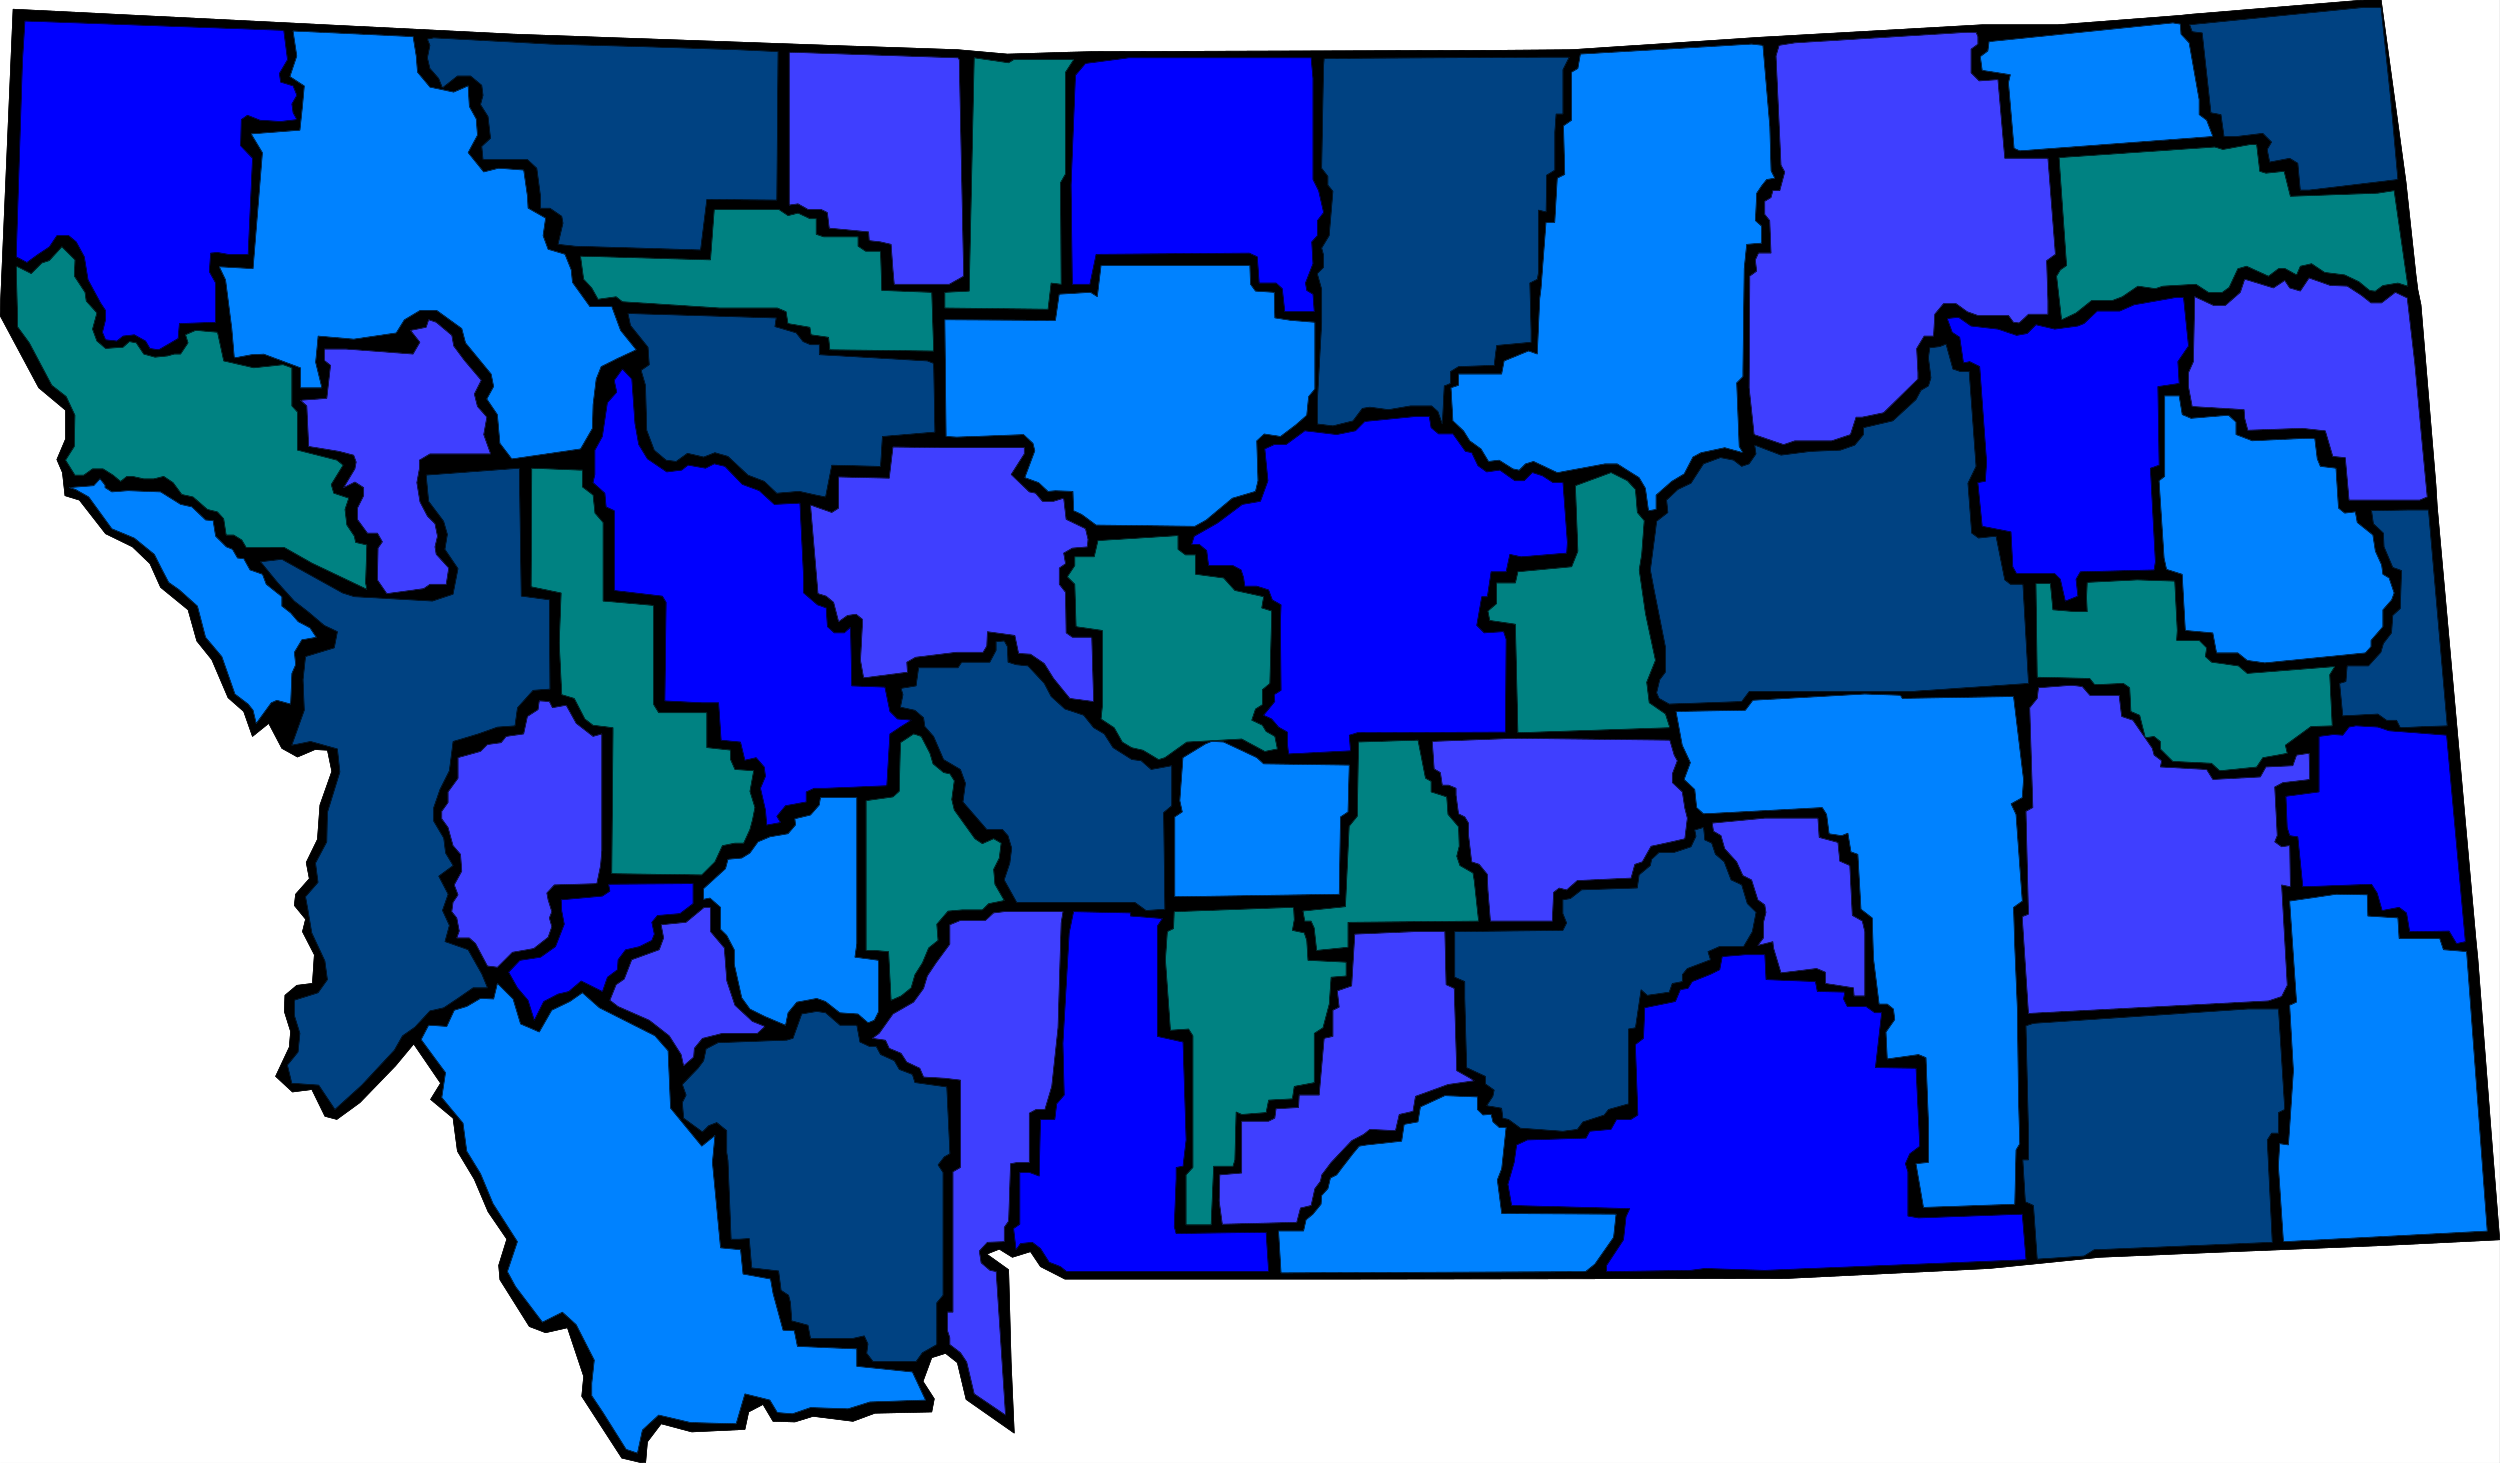 <svg width="3996.515" height="2338.547" viewBox="0 0 2997.386 1753.91" xmlns="http://www.w3.org/2000/svg"><rect x="0" y="0" width="2997.386" height="1753.91" fill="#333333" stroke="none"/><defs><clipPath id="a"><path d="M0 0h2998v1753.91H0Zm0 0"/></clipPath><clipPath id="b"><path d="M0 0h2997.016v1753.91H0Zm0 0"/></clipPath><clipPath id="c"><path d="M0 0h2998v1753.91H0Zm0 0"/></clipPath></defs><g clip-path="url(#a)"><path style="fill:#fff;fill-opacity:1;fill-rule:nonzero;stroke:none" d="M0 1754.887h2997.016V-1.68H0Zm0 0"/></g><g clip-path="url(#b)"><path style="fill:#fff;fill-opacity:1;fill-rule:evenodd;stroke:#fff;stroke-width:.19;stroke-linecap:square;stroke-linejoin:bevel;stroke-miterlimit:10;stroke-opacity:1" d="M0-.25h766.5V449H0Zm0 0" transform="matrix(3.91 0 0 -3.91 0 1753.91)"/><path style="fill:#000;fill-opacity:1;fill-rule:evenodd;stroke:#000;stroke-width:.19;stroke-linecap:square;stroke-linejoin:bevel;stroke-miterlimit:10;stroke-opacity:1" d="m737.76 392.77 3.06-28.49.58-4.59.96-4.59 4.59-55.28.39-6.5 11.88-132.92.57-5.74 4.03-52.4 2.68-33.85-35.07-1.72-51.54-2.11-36.03-1.53-33.92-3.44-62.28-3.06-133.94-.19h-87.19l-7.47 3.82-3.07 4.59-5.56-1.72-4.02 2.49-3.83-1.53 6.7-4.78.77-28.31.96-21.8-14.76 10.33-2.68 11.28-3.64 2.87-4.22-1.34-2.68-7.27 3.45-5.35-.77-4.02-17.44-.38-6.7-2.49-12.27 1.53-5.55-1.72-6.71.19-3.07 5.17-4.4-2.3-1.15-5.35-16.29-.77-9.39 2.49-4.22-5.55-.57-6.69-7.28 1.72L178.4 20.4l.58 6.12L174 41.44l-6.71-1.53-4.98 1.91-9.01 14.35-.38 4.4 2.49 8.03-5.75 8.41-4.22 9.95-5.17 8.61-1.34 10.13-6.9 5.74 3.07 4.97-8.24 12.05-5.56-6.69-10.92-11.29-7.09-5.16-3.65.96-4.02 8.22-5.94-.77-5.17 4.79 4.21 8.98.39 4.79-1.92 6.12.19 4.97 3.64 3.06 4.79.57.58 8.8-3.64 7.08.95 3.82-3.44 4.21.38 3.44 4.21 4.78-.95 4.98 3.45 7.07.76 10.52 3.64 10.33-1.34 6.5-3.83.19-5.37-2.29-4.79 2.67-4.02 7.65-4.98-4.01-2.69 7.65-4.79 4.21-4.98 11.66-4.6 5.74-2.68 9.56-8.43 6.89-3.26 7.27-5.37 5.16-8.24 4.02-8.04 10.32-4.41 1.34-.77 7.08-1.72 4.01 2.68 6.32v8.79l-8.24 6.89L0 351.84l4.02 93.91 153.3-7.65 96.97-3.44 39.47-1.34 15.14-1.34 18.78.57 7.47.19 124.37.39 22.23.19 58.06 3.82 68.02 3.83h23.19l37.56 2.87 3.64.38 57.87 4.78zm0 0" transform="matrix(3.91 0 0 -3.91 0 1753.91)"/></g><g clip-path="url(#c)"><path style="fill:none;stroke:#000;stroke-width:.19;stroke-linecap:square;stroke-linejoin:bevel;stroke-miterlimit:10;stroke-opacity:1" d="m737.76 392.77 3.06-28.49.58-4.59.96-4.59 4.59-55.28.39-6.5 11.88-132.92.57-5.74 4.03-52.4 2.68-33.85-35.07-1.72-51.54-2.11-36.03-1.53-33.92-3.44-62.28-3.06-133.94-.19h-87.19l-7.47 3.82-3.07 4.59-5.56-1.72-4.02 2.49-3.83-1.53 6.7-4.78.77-28.31.96-21.8-14.76 10.33-2.68 11.28-3.64 2.87-4.22-1.34-2.68-7.27 3.45-5.35-.77-4.02-17.44-.38-6.7-2.49-12.27 1.53-5.55-1.72-6.71.19-3.07 5.17-4.4-2.3-1.15-5.35-16.29-.77-9.39 2.49-4.22-5.55-.57-6.69-7.28 1.72L178.4 20.4l.58 6.12L174 41.44l-6.71-1.53-4.98 1.91-9.01 14.35-.38 4.4 2.49 8.03-5.75 8.41-4.22 9.95-5.17 8.61-1.34 10.13-6.9 5.74 3.07 4.97-8.24 12.05-5.56-6.69-10.92-11.29-7.09-5.16-3.65.96-4.02 8.22-5.94-.77-5.17 4.79 4.21 8.98.39 4.79-1.92 6.12.19 4.97 3.64 3.06 4.79.57.58 8.8-3.64 7.08.95 3.82-3.44 4.21.38 3.44 4.21 4.78-.95 4.98 3.45 7.07.76 10.52 3.64 10.33-1.34 6.5-3.83.19-5.37-2.29-4.79 2.67-4.02 7.65-4.98-4.01-2.69 7.65-4.79 4.21-4.98 11.66-4.6 5.74-2.68 9.56-8.43 6.89-3.26 7.27-5.37 5.16-8.24 4.02-8.04 10.32-4.41 1.34-.77 7.08-1.72 4.01 2.68 6.32v8.79l-8.24 6.89L0 351.84l4.02 93.91 153.3-7.65 96.97-3.44 39.47-1.34 15.14-1.34 18.78.57 7.47.19 124.37.39 22.23.19 58.06 3.82 68.02 3.83h23.19l37.56 2.87 3.64.38 57.87 4.78zm0 0" transform="matrix(3.91 0 0 -3.91 0 1753.91)"/></g><path style="fill:#004282;fill-opacity:1;fill-rule:evenodd;stroke:#004282;stroke-width:.19;stroke-linecap:square;stroke-linejoin:bevel;stroke-miterlimit:10;stroke-opacity:1" d="m732.97 419.16 2.3-25.62-27.22-3.25h-2.68l-.76 8.22-2.5 1.53-6.13-1.15-.76 3.83 1.34 2.29-2.69 2.68-8.04-.96h-3.84l-.95 6.7-3.07.57-2.68 24.48-3.07.38-.77 2.11 53.66 5.35h4.98zm0 0" transform="matrix(3.91 0 0 -3.91 0 1753.91)"/><path style="fill:none;stroke:#000;stroke-width:.19;stroke-linecap:square;stroke-linejoin:bevel;stroke-miterlimit:10;stroke-opacity:1" d="m732.97 419.16 2.3-25.62-27.22-3.25h-2.68l-.76 8.22-2.5 1.53-6.13-1.15-.76 3.83 1.34 2.29-2.69 2.68-8.04-.96h-3.84l-.95 6.7-3.07.57-2.68 24.48-3.07.38-.77 2.11 53.66 5.35h4.98zm0 0" transform="matrix(3.91 0 0 -3.91 0 1753.91)"/><path style="fill:#00f;fill-opacity:1;fill-rule:evenodd;stroke:#00f;stroke-width:.19;stroke-linecap:square;stroke-linejoin:bevel;stroke-miterlimit:10;stroke-opacity:1" d="m87 439.25 1.15-8.99-2.49-4.21.38-2.68 3.83-1.15 1.15-2.86-1.53-2.68.38-2.68 1.15-2.1-4.98-.58-6.32.39-3.84 1.53-1.91-1.34-.19-8.04 3.64-3.82-1.34-29.45h-6.14l-3.25.57-2.11-.19-.39-5.74 1.92-3.44v-12.05L55 349.36l-.39-4.59-5.94-3.45-2.68.39-1.34 2.29-3.45 1.92-3.45-.39-1.92-1.53-3.45.39-.95 2.29.95 3.83v2.86l-1.53 2.3-3.83 7.08-1.15 7.07-2.49 4.59-2.3 1.91h-3.64l-2.3-3.44-3.45-2.29-3.45-2.49-3.26 1.72 1.92 60.05.76 12.24zm0 0" transform="matrix(3.91 0 0 -3.91 0 1753.91)"/><path style="fill:none;stroke:#000;stroke-width:.19;stroke-linecap:square;stroke-linejoin:bevel;stroke-miterlimit:10;stroke-opacity:1" d="m87 439.25 1.15-8.99-2.49-4.21.38-2.68 3.83-1.15 1.15-2.86-1.53-2.68.38-2.68 1.15-2.1-4.98-.58-6.32.39-3.84 1.53-1.91-1.34-.19-8.04 3.64-3.82-1.34-29.45h-6.14l-3.25.57-2.11-.19-.39-5.74 1.92-3.44v-12.05L55 349.36l-.39-4.59-5.94-3.45-2.68.39-1.34 2.29-3.45 1.92-3.45-.39-1.92-1.53-3.45.39-.95 2.29.95 3.83v2.86l-1.53 2.3-3.83 7.08-1.15 7.07-2.49 4.59-2.3 1.91h-3.64l-2.3-3.44-3.45-2.29-3.45-2.49-3.26 1.72 1.92 60.05.76 12.24zm0 0" transform="matrix(3.91 0 0 -3.91 0 1753.91)"/><path style="fill:#0082ff;fill-opacity:1;fill-rule:evenodd;stroke:#0082ff;stroke-width:.19;stroke-linecap:square;stroke-linejoin:bevel;stroke-miterlimit:10;stroke-opacity:1" d="m668.77 438.1 2.49-2.68 3.07-17.4v-4.59l2.3-1.72 1.91-4.98-48.86-3.63-10.35-.77-1.72.77-1.73 20.08.58 2.49-8.63 1.34-.57 4.2 2.3 1.72.38 2.87 56.34 5.74 2.3-.38zm0 0" transform="matrix(3.91 0 0 -3.91 0 1753.91)"/><path style="fill:none;stroke:#000;stroke-width:.19;stroke-linecap:square;stroke-linejoin:bevel;stroke-miterlimit:10;stroke-opacity:1" d="m668.77 438.1 2.49-2.68 3.07-17.4v-4.59l2.3-1.72 1.91-4.98-48.86-3.63-10.35-.77-1.72.77-1.73 20.08.58 2.49-8.63 1.34-.57 4.2 2.3 1.72.38 2.87 56.34 5.74 2.3-.38zm0 0" transform="matrix(3.91 0 0 -3.91 0 1753.91)"/><path style="fill:#0082ff;fill-opacity:1;fill-rule:evenodd;stroke:#0082ff;stroke-width:.19;stroke-linecap:square;stroke-linejoin:bevel;stroke-miterlimit:10;stroke-opacity:1" d="m127.62 431.4.39-4.97 3.83-4.59 7.28-1.53 4.41 1.91.38-6.31 2.11-3.82.38-4.97-2.87-5.36 4.79-5.93 4.6 1.15 7.66-.57 1.15-8.04.19-3.63 5.37-3.06-.77-5.36 1.54-4.2 5.17-1.53 1.92-4.78.38-3.83 5.36-7.46h6.71l2.68-7.27 4.79-5.93-5.74-2.67-4.99-2.49-1.53-3.82-.96-7.85-.19-7.26-3.64-6.31-21.08-3.06-3.64 4.78-.77 8.79-3.25 4.79 2.1 3.82-.76 3.83-7.86 9.56-1.15 4.4-7.66 5.54h-5.18l-4.79-2.86-2.49-4.02-13.03-1.91-10.92.95-.39-4.21-.38-3.82 1.92-7.84h-6.52v6.12l-11.3 4.21-3.84-.2-5.17-.95-.77 8.99-1.91 14.92-1.92 4.01 10.35-.57 2.87 35.57-3.45 5.74 14.95 1.15.77 7.26.57 6.31-4.41 2.87 2.11 6.31-1.15 7.65 36.79-1.72zm0 0" transform="matrix(3.91 0 0 -3.91 0 1753.91)"/><path style="fill:none;stroke:#000;stroke-width:.19;stroke-linecap:square;stroke-linejoin:bevel;stroke-miterlimit:10;stroke-opacity:1" d="m127.62 431.4.39-4.97 3.83-4.59 7.28-1.53 4.41 1.91.38-6.31 2.11-3.82.38-4.97-2.87-5.36 4.79-5.93 4.6 1.15 7.66-.57 1.15-8.04.19-3.63 5.37-3.06-.77-5.36 1.54-4.2 5.17-1.53 1.92-4.78.38-3.83 5.36-7.46h6.71l2.68-7.27 4.79-5.93-5.74-2.67-4.99-2.49-1.53-3.82-.96-7.85-.19-7.26-3.64-6.31-21.08-3.06-3.64 4.78-.77 8.79-3.25 4.79 2.1 3.82-.76 3.83-7.86 9.56-1.15 4.4-7.66 5.54h-5.18l-4.79-2.86-2.49-4.02-13.03-1.91-10.92.95-.39-4.21-.38-3.82 1.92-7.84h-6.52v6.12l-11.3 4.21-3.84-.2-5.17-.95-.77 8.99-1.91 14.92-1.92 4.01 10.35-.57 2.87 35.57-3.45 5.74 14.95 1.15.77 7.26.57 6.31-4.41 2.87 2.11 6.31-1.15 7.65 36.79-1.72zm0 0" transform="matrix(3.91 0 0 -3.91 0 1753.91)"/><path style="fill:#3f3fff;fill-opacity:1;fill-rule:evenodd;stroke:#3f3fff;stroke-width:.19;stroke-linecap:square;stroke-linejoin:bevel;stroke-miterlimit:10;stroke-opacity:1" d="M606.49 437.33v-2.29l-2.1-1.53v-7.27l2.49-2.49 5.75.39 2.1-24.1h13.23l2.29-29.45-2.68-1.92.39-12.43v-4.01h-5.95l-2.87-2.68-1.72.19-1.54 2.1h-9.39l-3.25 1.15-3.45 2.49h-3.84l-2.68-3.25-.38-6.7h-2.88l-2.3-3.82.39-7.46v-1.91l-10.54-10.33-6.52-1.34h-1.91l-1.73-5.36-5.75-1.91h-11.3l-3.45-1.15-9.01 3.06-1.53 14.35.19 32.32v1.91l2.11 1.53-.39 3.45.96 2.1h3.84l-.39 9.94-1.53 1.92v4.01l1.92 1.15.57 2.1h2.11l1.53 5.74-1.15 2.11-1.53 33.46.96 3.26 4.79.76 52.89 3.25h2.68zm0 0" transform="matrix(3.91 0 0 -3.91 0 1753.91)"/><path style="fill:none;stroke:#000;stroke-width:.19;stroke-linecap:square;stroke-linejoin:bevel;stroke-miterlimit:10;stroke-opacity:1" d="M606.49 437.33v-2.29l-2.1-1.53v-7.27l2.49-2.49 5.75.39 2.1-24.1h13.23l2.29-29.45-2.68-1.92.39-12.43v-4.01h-5.95l-2.87-2.68-1.72.19-1.54 2.1h-9.39l-3.25 1.15-3.45 2.49h-3.84l-2.68-3.25-.38-6.7h-2.88l-2.3-3.82.39-7.46v-1.91l-10.54-10.33-6.52-1.34h-1.91l-1.73-5.36-5.75-1.91h-11.3l-3.45-1.15-9.01 3.06-1.53 14.35.19 32.32v1.91l2.11 1.53-.39 3.45.96 2.1h3.84l-.39 9.94-1.53 1.92v4.01l1.92 1.15.57 2.1h2.11l1.53 5.74-1.15 2.11-1.53 33.46.96 3.26 4.79.76 52.89 3.25h2.68zm0 0" transform="matrix(3.91 0 0 -3.91 0 1753.91)"/><path style="fill:#004282;fill-opacity:1;fill-rule:evenodd;stroke:#004282;stroke-width:.19;stroke-linecap:square;stroke-linejoin:bevel;stroke-miterlimit:10;stroke-opacity:1" d="m196.22 434.27 29.71-.95 12.64-.58-.38-45.51-21.46.19-1.92-15.49-38.32 1.14-5.37.58 1.53 6.5-.38 2.1-3.64 2.49h-2.87v3.63l-1.15 8.61-2.88 2.68h-13.6l-.39 4.01 2.69 2.49-.77 6.69-2.3 3.64.77 2.87-.39 3.06-3.45 2.86h-4.02l-4.6-3.63-1.15 2.87-2.68 3.06-.77 3.25.77 3.83-.77 1.91 1.92.38 35.64-1.91zm0 0" transform="matrix(3.91 0 0 -3.91 0 1753.91)"/><path style="fill:none;stroke:#000;stroke-width:.19;stroke-linecap:square;stroke-linejoin:bevel;stroke-miterlimit:10;stroke-opacity:1" d="m196.22 434.27 29.71-.95 12.64-.58-.38-45.51-21.46.19-1.92-15.49-38.32 1.14-5.37.58 1.53 6.5-.38 2.1-3.64 2.49h-2.87v3.63l-1.15 8.61-2.88 2.68h-13.6l-.39 4.01 2.69 2.49-.77 6.69-2.3 3.64.77 2.87-.39 3.06-3.45 2.86h-4.02l-4.6-3.63-1.15 2.87-2.68 3.06-.77 3.25.77 3.83-.77 1.91 1.92.38 35.64-1.91zm0 0" transform="matrix(3.91 0 0 -3.91 0 1753.91)"/><path style="fill:#0082ff;fill-opacity:1;fill-rule:evenodd;stroke:#0082ff;stroke-width:.19;stroke-linecap:square;stroke-linejoin:bevel;stroke-miterlimit:10;stroke-opacity:1" d="m542.68 409.79.39-13.58 1.14-2.29-2.49-.38-1.53-1.92-1.53-2.29-.39-8.42 1.92-1.72v-5.16l-4.6-.38-.76-7.46-.39-31.18v-1.91l-1.91-1.91.76-19.51 1.15-1.91-5.56 1.53-7.28-1.53-2.49-1.34-2.68-5.16-3.83-2.3-4.79-4.21v-4.4l-2.3-.38-.96 6.89-1.92 3.25-6.7 4.21h-3.84l-14.56-2.68-7.28 3.44-2.49-.76-1.92-1.92-1.92.39-4.21 2.67-3.26-.38-2.3 3.83-3.45 2.48-1.91 3.06-3.26 3.06-.58 10.14 2.3.76v3.45h13.22l.77 4.01 7.47 3.06 2.69-.95.76 17.02.39 3.06 1.53 20.27h2.68l.77 13.58 2.3 1.15-.38 14.91 2.49 1.73v14.72l1.91 1.15.77 4.4 52.5 3.06 3.45-.38zm0 0" transform="matrix(3.91 0 0 -3.91 0 1753.91)"/><path style="fill:none;stroke:#000;stroke-width:.19;stroke-linecap:square;stroke-linejoin:bevel;stroke-miterlimit:10;stroke-opacity:1" d="m542.68 409.79.39-13.58 1.14-2.29-2.49-.38-1.53-1.92-1.53-2.29-.39-8.42 1.92-1.72v-5.16l-4.6-.38-.76-7.46-.39-31.18v-1.91l-1.91-1.91.76-19.51 1.15-1.91-5.56 1.53-7.28-1.53-2.49-1.34-2.68-5.16-3.83-2.3-4.79-4.21v-4.4l-2.3-.38-.96 6.89-1.92 3.25-6.7 4.21h-3.84l-14.56-2.68-7.28 3.44-2.49-.76-1.92-1.92-1.92.39-4.21 2.67-3.26-.38-2.3 3.83-3.45 2.48-1.91 3.06-3.26 3.06-.58 10.14 2.3.76v3.45h13.22l.77 4.01 7.47 3.06 2.69-.95.76 17.02.39 3.06 1.53 20.27h2.68l.77 13.58 2.3 1.15-.38 14.91 2.49 1.73v14.72l1.91 1.15.77 4.4 52.5 3.06 3.45-.38zm0 0" transform="matrix(3.91 0 0 -3.91 0 1753.91)"/><path style="fill:#3f3fff;fill-opacity:1;fill-rule:evenodd;stroke:#3f3fff;stroke-width:.19;stroke-linecap:square;stroke-linejoin:bevel;stroke-miterlimit:10;stroke-opacity:1" d="m294.14 430.26 1.35-66.37-4.41-2.48h-16.86l-.39 4.4-.57 7.84-3.26.76-3.45.38-.19 2.68-12.07 1.15-.58 4.78-1.91.96h-4.03l-3.06 1.72-2.69-.38v46.85l51.74-1.72zm0 0" transform="matrix(3.91 0 0 -3.91 0 1753.91)"/><path style="fill:none;stroke:#000;stroke-width:.19;stroke-linecap:square;stroke-linejoin:bevel;stroke-miterlimit:10;stroke-opacity:1" d="m294.14 430.26 1.35-66.37-4.41-2.48h-16.86l-.39 4.4-.57 7.84-3.26.76-3.45.38-.19 2.68-12.07 1.15-.58 4.78-1.91.96h-4.03l-3.06 1.72-2.69-.38v46.85l51.74-1.72zm0 0" transform="matrix(3.91 0 0 -3.91 0 1753.91)"/><path style="fill:#004282;fill-opacity:1;fill-rule:evenodd;stroke:#004282;stroke-width:.19;stroke-linecap:square;stroke-linejoin:bevel;stroke-miterlimit:10;stroke-opacity:1" d="M479.25 427.2v-13.58h-2.1l-.39-5.55v-11.66l-2.49-1.53-.19-11.29-2.3.58v-18.94l-.38-2.29-2.3-1.15.38-14.73v-3.44l-10.54-.96-.38-2.67-.38-3.45-10.93-.38-2.49-1.53V331l-1.91-.77-.58-11.66-1.34 3.82-1.92 1.72h-6.51l-6.71-1.15-5.75.77-2.3-.38-2.87-3.83-6.13-1.53-4.79.58v6.69l1.34 24.48v10.14l-1.34 4.78 1.91 1.91v3.83l-.57 2.1 2.3 3.82.38 4.4.77 9.18-1.54 1.92v2.67l-1.91 2.49.57 31.17.19 2.49 67.65.38h7.47zm0 0" transform="matrix(3.91 0 0 -3.91 0 1753.91)"/><path style="fill:none;stroke:#000;stroke-width:.19;stroke-linecap:square;stroke-linejoin:bevel;stroke-miterlimit:10;stroke-opacity:1" d="M479.25 427.2v-13.58h-2.1l-.39-5.55v-11.66l-2.49-1.53-.19-11.29-2.3.58v-18.94l-.38-2.29-2.3-1.15.38-14.73v-3.44l-10.54-.96-.38-2.67-.38-3.45-10.93-.38-2.49-1.53V331l-1.91-.77-.58-11.66-1.34 3.82-1.92 1.72h-6.51l-6.71-1.15-5.75.77-2.3-.38-2.87-3.83-6.13-1.53-4.79.58v6.69l1.34 24.48v10.14l-1.34 4.78 1.91 1.91v3.83l-.57 2.1 2.3 3.82.38 4.4.77 9.18-1.54 1.92v2.67l-1.91 2.49.57 31.17.19 2.49 67.65.38h7.47zm0 0" transform="matrix(3.91 0 0 -3.91 0 1753.91)"/><path style="fill:#008282;fill-opacity:1;fill-rule:evenodd;stroke:#008282;stroke-width:.19;stroke-linecap:square;stroke-linejoin:bevel;stroke-miterlimit:10;stroke-opacity:1" d="M310.82 430.26h18.39l-2.49-3.83v-31.17l-1.53-2.68.19-31.17-3.07.38-.95-8.03-31.62.38v4.78l7.47.38 1.53 71.53 10.54-1.53zm0 0" transform="matrix(3.91 0 0 -3.91 0 1753.91)"/><path style="fill:none;stroke:#000;stroke-width:.19;stroke-linecap:square;stroke-linejoin:bevel;stroke-miterlimit:10;stroke-opacity:1" d="M310.82 430.26h18.39l-2.49-3.83v-31.17l-1.53-2.68.19-31.17-3.07.38-.95-8.03-31.62.38v4.78l7.47.38 1.53 71.53 10.54-1.53zm0 0" transform="matrix(3.91 0 0 -3.91 0 1753.91)"/><path style="fill:#00f;fill-opacity:1;fill-rule:evenodd;stroke:#00f;stroke-width:.19;stroke-linecap:square;stroke-linejoin:bevel;stroke-miterlimit:10;stroke-opacity:1" d="M402.6 424.52v-30.98l1.73-3.45 1.53-6.69-1.91-2.49v-4.59l-1.73-1.91.38-6.69-2.3-5.93.39-2.3 1.91-1.14.39-5.36h-9.01l-.77 7.08-1.91 1.72h-5.18l-.57 8.03-2.49 1.15-46.95-.38-1.92-9.18h-5.36l-.38 30.41 1.34 33.66 3.06 3.63 13.22 1.72h55.96zm0 0" transform="matrix(3.91 0 0 -3.91 0 1753.91)"/><path style="fill:none;stroke:#000;stroke-width:.19;stroke-linecap:square;stroke-linejoin:bevel;stroke-miterlimit:10;stroke-opacity:1" d="M402.6 424.52v-30.98l1.73-3.45 1.53-6.69-1.91-2.49v-4.59l-1.73-1.91.38-6.69-2.3-5.93.39-2.3 1.91-1.14.39-5.36h-9.01l-.77 7.08-1.91 1.72h-5.18l-.57 8.03-2.49 1.15-46.95-.38-1.92-9.18h-5.36l-.38 30.41 1.34 33.66 3.06 3.63 13.22 1.72h55.96zm0 0" transform="matrix(3.91 0 0 -3.91 0 1753.91)"/><path style="fill:#008282;fill-opacity:1;fill-rule:evenodd;stroke:#008282;stroke-width:.19;stroke-linecap:square;stroke-linejoin:bevel;stroke-miterlimit:10;stroke-opacity:1" d="m692.92 396.02 1.91-.57 5.56.57 1.92-7.65 26.82.96 4.99.76 4.21-29.26-3.06.96-4.6-.77-2.3-1.72-1.73.19-3.26 2.68-4.4 2.11-6.14.76-4.02 2.68-3.45-.77-1.15-2.67-3.45 1.91h-2.11l-3.06-2.3-6.71 3.06-2.68-.76-2.68-5.74-2.11-1.53h-4.22l-3.83 2.49-10.16-.58-2.3-.76-5.36.76-4.79-3.25-3.07-1.15h-6.32l-4.79-3.82-4.41-2.1-1.53 13.38 1.15 1.92 1.91 1.33-2.3 33.09 47.72 3.25 2.49-.76 8.43 1.53h1.92zm0 0" transform="matrix(3.91 0 0 -3.91 0 1753.91)"/><path style="fill:none;stroke:#000;stroke-width:.19;stroke-linecap:square;stroke-linejoin:bevel;stroke-miterlimit:10;stroke-opacity:1" d="m692.92 396.02 1.91-.57 5.56.57 1.92-7.65 26.82.96 4.99.76 4.21-29.26-3.06.96-4.6-.77-2.3-1.72-1.73.19-3.26 2.68-4.4 2.11-6.14.76-4.02 2.68-3.45-.77-1.15-2.67-3.45 1.91h-2.11l-3.06-2.3-6.71 3.06-2.68-.76-2.68-5.74-2.11-1.53h-4.22l-3.83 2.49-10.16-.58-2.3-.76-5.36.76-4.79-3.25-3.07-1.15h-6.32l-4.79-3.82-4.41-2.1-1.53 13.38 1.15 1.92 1.91 1.33-2.3 33.09 47.72 3.25 2.49-.76 8.43 1.53h1.92zm0 0" transform="matrix(3.91 0 0 -3.91 0 1753.91)"/><path style="fill:#008282;fill-opacity:1;fill-rule:evenodd;stroke:#008282;stroke-width:.19;stroke-linecap:square;stroke-linejoin:bevel;stroke-miterlimit:10;stroke-opacity:1" d="m241.64 382.44 3.07.77 3.64-1.72h1.91v-4.78l2.3-.77h10.54v-2.87l2.3-1.53h4.6l.38-12.05 15.33-.57.58-17.98-31.81.38-.39 3.83-5.36.77-.38 2.29-6.71 1.15-.58 3.63-2.68 1.15h-17.82l-29.7 1.91-1.92 1.53-5.55-.76-1.92 3.44-2.49 2.68-.96 7.07 39.86-1.14 1.15 15.49h19.73zm0 0" transform="matrix(3.91 0 0 -3.91 0 1753.91)"/><path style="fill:none;stroke:#000;stroke-width:.19;stroke-linecap:square;stroke-linejoin:bevel;stroke-miterlimit:10;stroke-opacity:1" d="m241.64 382.44 3.07.77 3.64-1.72h1.91v-4.78l2.3-.77h10.54v-2.87l2.3-1.53h4.6l.38-12.05 15.33-.57.58-17.98-31.81.38-.39 3.83-5.36.77-.38 2.29-6.71 1.15-.58 3.63-2.68 1.15h-17.82l-29.7 1.91-1.92 1.53-5.55-.76-1.92 3.44-2.49 2.68-.96 7.07 39.86-1.14 1.15 15.49h19.73zm0 0" transform="matrix(3.91 0 0 -3.91 0 1753.91)"/><path style="fill:#008282;fill-opacity:1;fill-rule:evenodd;stroke:#008282;stroke-width:.19;stroke-linecap:square;stroke-linejoin:bevel;stroke-miterlimit:10;stroke-opacity:1" d="m22.99 368.87-.19-4.98 3.26-4.97.38-2.68 3.26-3.63-1.34-4.97L29.7 344l2.68-2.29 5.37.38 1.92 1.72 2.1-.38 2.3-3.44 3.45-.96 3.84.38 2.1.58h1.92l2.3 3.44-.77 2.49 3.07 1.33 6.71-.57 1.91-8.8 9.2-2.1 9.01.95 2.68-.95v-11.67l1.72-1.91v-11.67l12.08-3.06 1.91-1.53-3.64-5.93.77-2.67 4.6-1.53-1.15-3.45.57-4.78 2.3-3.44.38-1.91 3.45-.77-.38-11.66.38-1.92-16.86 8.04-8.43 4.78H75.5l-1.34 2.29-2.49 1.53h-2.3l-.77 4.98-1.91 2.1-3.07.76-4.41 3.83-3.45.76-2.68 3.64-2.87 1.91-3.07-.76h-3.07l-3.45.76H38.9l-1.92-1.53-2.3 1.91-3.06 1.92h-3.26l-2.68-1.92h-2.69l-2.87 4.59 2.68 4.21.19 9.56-2.68 5.74-4.41 3.44-6.89 13.01-3.64 4.97v3.44l-.39 15.11 4.6-2.29 3.26 3.25 2.3.76 3.83 4.21zm0 0" transform="matrix(3.91 0 0 -3.91 0 1753.91)"/><path style="fill:none;stroke:#000;stroke-width:.19;stroke-linecap:square;stroke-linejoin:bevel;stroke-miterlimit:10;stroke-opacity:1" d="m22.99 368.87-.19-4.98 3.26-4.97.38-2.68 3.26-3.63-1.34-4.97L29.7 344l2.68-2.29 5.37.38 1.92 1.72 2.1-.38 2.3-3.44 3.45-.96 3.84.38 2.1.58h1.92l2.3 3.44-.77 2.49 3.07 1.33 6.71-.57 1.91-8.8 9.2-2.1 9.01.95 2.68-.95v-11.67l1.72-1.91v-11.67l12.08-3.06 1.91-1.53-3.64-5.93.77-2.67 4.6-1.53-1.15-3.45.57-4.78 2.3-3.44.38-1.91 3.45-.77-.38-11.66.38-1.92-16.86 8.04-8.43 4.78H75.5l-1.34 2.29-2.49 1.53h-2.3l-.77 4.98-1.91 2.1-3.07.76-4.41 3.83-3.45.76-2.68 3.64-2.87 1.91-3.07-.76h-3.07l-3.45.76H38.9l-1.92-1.53-2.3 1.91-3.06 1.92h-3.26l-2.68-1.92h-2.69l-2.87 4.59 2.68 4.21.19 9.56-2.68 5.74-4.41 3.44-6.89 13.01-3.64 4.97v3.44l-.39 15.11 4.6-2.29 3.26 3.25 2.3.76 3.83 4.21zm0 0" transform="matrix(3.91 0 0 -3.91 0 1753.91)"/><path style="fill:#0082ff;fill-opacity:1;fill-rule:evenodd;stroke:#0082ff;stroke-width:.19;stroke-linecap:square;stroke-linejoin:bevel;stroke-miterlimit:10;stroke-opacity:1" d="m383.44 361.41 1.53-2.11 5.75-.38.19-7.84 4.99-.77 7.28-.57v-20.46l-1.92-2.3-.57-5.74-3.26-2.87-4.79-3.63-4.98.77-2.3-2.11.38-12.24-.77-3.25-7.09-2.1-8.04-6.7-3.45-1.91-30.28.38-4.41 3.25-2.49 1.15-.19 5.93-5.37.19-2.29-.19-2.88 2.68-4.22 1.53 3.07 8.22-.57 2.3-2.88 2.67-20.5-.76-3.26.19-.38 35.77 33.91-.2 1.15 8.04 9.59.57 2.1-1.34 1.15 9.56h45.61zm0 0" transform="matrix(3.91 0 0 -3.91 0 1753.91)"/><path style="fill:none;stroke:#000;stroke-width:.19;stroke-linecap:square;stroke-linejoin:bevel;stroke-miterlimit:10;stroke-opacity:1" d="m383.44 361.41 1.53-2.11 5.75-.38.19-7.84 4.99-.77 7.28-.57v-20.46l-1.92-2.3-.57-5.74-3.26-2.87-4.79-3.63-4.98.77-2.3-2.11.38-12.24-.77-3.25-7.09-2.1-8.04-6.7-3.45-1.91-30.28.38-4.41 3.25-2.49 1.15-.19 5.93-5.37.19-2.29-.19-2.88 2.68-4.22 1.53 3.07 8.22-.57 2.3-2.88 2.67-20.5-.76-3.26.19-.38 35.77 33.91-.2 1.15 8.04 9.59.57 2.1-1.34 1.15 9.56h45.61zm0 0" transform="matrix(3.91 0 0 -3.91 0 1753.91)"/><path style="fill:#3f3fff;fill-opacity:1;fill-rule:evenodd;stroke:#3f3fff;stroke-width:.19;stroke-linecap:square;stroke-linejoin:bevel;stroke-miterlimit:10;stroke-opacity:1" d="m719.74 360.83 4.41-2.87 2.88-2.29h3.25l4.22 3.25 3.64-1.72 2.3-19.89 1.92-20.85 1.91-20.27-2.3-.96h-21.65l-1.15 13.01-3.83.38-2.3 7.84-7.09.77-16.67-.58-.96 3.64-.19 2.67-15.91.96-1.15 6.12v4.21l1.53 3.44.39 19.89 5.75-2.68h3.64l4.6 4.02 1.34 4.02 8.81-2.68 3.45 2.29 1.53-2.29 3.26-.96 2.68 4.02 6.52-2.3zm0 0" transform="matrix(3.91 0 0 -3.91 0 1753.91)"/><path style="fill:none;stroke:#000;stroke-width:.19;stroke-linecap:square;stroke-linejoin:bevel;stroke-miterlimit:10;stroke-opacity:1" d="m719.74 360.83 4.41-2.87 2.88-2.29h3.25l4.22 3.25 3.64-1.72 2.3-19.89 1.92-20.85 1.91-20.27-2.3-.96h-21.65l-1.15 13.01-3.83.38-2.3 7.84-7.09.77-16.67-.58-.96 3.64-.19 2.67-15.91.96-1.15 6.12v4.21l1.53 3.44.39 19.89 5.75-2.68h3.64l4.6 4.02 1.34 4.02 8.81-2.68 3.45 2.29 1.53-2.29 3.26-.96 2.68 4.02 6.52-2.3zm0 0" transform="matrix(3.91 0 0 -3.91 0 1753.91)"/><path style="fill:#00f;fill-opacity:1;fill-rule:evenodd;stroke:#00f;stroke-width:.19;stroke-linecap:square;stroke-linejoin:bevel;stroke-miterlimit:10;stroke-opacity:1" d="m671.07 342.47-3.26-4.78.39-6.69-6.52-.96.38-24.1-2.68-.95 1.53-28.69-.38-2.49-22.61-.57-1.34-2.3.57-5.16-3.83-1.53-1.53 6.69-1.73 1.73h-11.69l-1.15 2.1-.57 10.71-8.82 1.72-1.34 13.39 2.3.38.39 5.93-2.11 29.26-3.07 1.53-1.91-.38-1.15 7.84-2.3 1.53-1.54 4.21 3.45.38 3.84-2.68 8.24-.95 5.74-1.92 3.26.58 2.68 2.68 5.75-1.34 7.09.95 1.92.77 4.02 3.82h6.9l4.41 1.92 13.03 2.29h2.11zm0 0" transform="matrix(3.91 0 0 -3.91 0 1753.91)"/><path style="fill:none;stroke:#000;stroke-width:.19;stroke-linecap:square;stroke-linejoin:bevel;stroke-miterlimit:10;stroke-opacity:1" d="m671.07 342.47-3.26-4.78.39-6.69-6.52-.96.38-24.1-2.68-.95 1.53-28.69-.38-2.49-22.61-.57-1.34-2.3.57-5.16-3.83-1.53-1.53 6.69-1.73 1.73h-11.69l-1.15 2.1-.57 10.71-8.82 1.72-1.34 13.39 2.3.38.39 5.93-2.11 29.26-3.07 1.53-1.91-.38-1.15 7.84-2.3 1.53-1.54 4.21 3.45.38 3.84-2.68 8.24-.95 5.74-1.92 3.26.58 2.68 2.68 5.75-1.34 7.09.95 1.92.77 4.02 3.82h6.9l4.41 1.92 13.03 2.29h2.11zm0 0" transform="matrix(3.91 0 0 -3.91 0 1753.91)"/><path style="fill:#004282;fill-opacity:1;fill-rule:evenodd;stroke:#004282;stroke-width:.19;stroke-linecap:square;stroke-linejoin:bevel;stroke-miterlimit:10;stroke-opacity:1" d="m238 351.08-.39-2.68 6.52-1.91 2.11-2.68 2.3-.96h2.68v-3.06l33.15-1.91 1.92-.76.38-21.04-16.1-1.34-.19-3.06-.38-6.12-14.95.38-1.91-9.75-2.88.57-5.17 1.15-6.9-.57-3.83 3.63-4.98 1.91-6.14 5.74-4.02 1.15-3.45-1.34-4.98 1.15-3.45-2.49-3.07.38-3.64 3.06-2.3 6.12-.38 13.77-1.34 4.59 2.49 1.72-.38 5.36-5.37 6.69-.77 3.64 44.65-1.34zm0 0" transform="matrix(3.91 0 0 -3.91 0 1753.91)"/><path style="fill:none;stroke:#000;stroke-width:.19;stroke-linecap:square;stroke-linejoin:bevel;stroke-miterlimit:10;stroke-opacity:1" d="m238 351.08-.39-2.68 6.52-1.91 2.11-2.68 2.3-.96h2.68v-3.06l33.15-1.91 1.92-.76.38-21.04-16.1-1.34-.19-3.06-.38-6.12-14.95.38-1.91-9.75-2.88.57-5.17 1.15-6.9-.57-3.83 3.63-4.98 1.91-6.14 5.74-4.02 1.15-3.45-1.34-4.98 1.15-3.45-2.49-3.07.38-3.64 3.06-2.3 6.12-.38 13.77-1.34 4.59 2.49 1.72-.38 5.36-5.37 6.69-.77 3.64 44.65-1.34zm0 0" transform="matrix(3.91 0 0 -3.91 0 1753.91)"/><path style="fill:#3f3fff;fill-opacity:1;fill-rule:evenodd;stroke:#3f3fff;stroke-width:.19;stroke-linecap:square;stroke-linejoin:bevel;stroke-miterlimit:10;stroke-opacity:1" d="m138.54 345.72.58-3.25 3.26-4.4 5.17-6.12-2.11-4.2.96-3.83 2.88-3.25-.96-5.36 2.11-5.92h-18.59l-3.26-1.92v-2.67l-.77-4.21.96-5.93 2.3-4.4 2.3-2.29.77-3.83-.77-3.25.38-2.3 3.84-4.2-.77-4.98h-4.98l-1.92-1.33-11.3-1.53-2.88 4.2.19 9.76 1.34 1.91-1.53 2.68h-3.06l-3.07 4.2v3.45l1.92 3.82v2.49l-2.69 1.72-3.45-1.72 3.45 5.74.39 2.1-.77 2.1-4.41 1.15-9.39 1.53-.57 12.43-1.92 1.72 8.05.58 1.15 10.13-1.92 1.53v3.45h6.71l20.5-1.53 2.11 3.63-2.87 3.63 4.79.96.76 2.3 2.3-.77zm0 0" transform="matrix(3.91 0 0 -3.91 0 1753.91)"/><path style="fill:none;stroke:#000;stroke-width:.19;stroke-linecap:square;stroke-linejoin:bevel;stroke-miterlimit:10;stroke-opacity:1" d="m138.54 345.72.58-3.25 3.26-4.4 5.17-6.12-2.11-4.2.96-3.83 2.88-3.25-.96-5.36 2.11-5.92h-18.59l-3.26-1.92v-2.67l-.77-4.21.96-5.93 2.3-4.4 2.3-2.29.77-3.83-.77-3.25.38-2.3 3.84-4.2-.77-4.98h-4.98l-1.92-1.33-11.3-1.53-2.88 4.2.19 9.76 1.34 1.91-1.53 2.68h-3.06l-3.07 4.2v3.45l1.92 3.82v2.49l-2.69 1.72-3.45-1.72 3.45 5.74.39 2.1-.77 2.1-4.41 1.15-9.39 1.53-.57 12.43-1.92 1.72 8.05.58 1.15 10.13-1.92 1.53v3.45h6.71l20.5-1.53 2.11 3.63-2.87 3.63 4.79.96.76 2.3 2.3-.77zm0 0" transform="matrix(3.91 0 0 -3.91 0 1753.91)"/><path style="fill:#004282;fill-opacity:1;fill-rule:evenodd;stroke:#004282;stroke-width:.19;stroke-linecap:square;stroke-linejoin:bevel;stroke-miterlimit:10;stroke-opacity:1" d="m598.83 335.4 2.3-.77h2.68l2.11-29.07-2.49-5.16 1.15-15.3 2.1-1.53 5.37.57 2.68-13.39 1.73-1.34h3.83l1.72-30.4-36.4-2.49h-49.25l-2.3-3.06-22.23-.77-3.07 1.72-.76 1.73.96 4.01 1.72 2.3v7.84l-3.45 17.4-1.15 6.12 1.53 11.67.39 3.25 3.45 2.68-.39 3.82 3.45 3.25 4.03 1.92 3.83 5.93 5.17 1.91 4.03-.77 2.49-1.91 2.3.77 2.11 3.06-.39 2.67 8.05-3.06 9.01 1.15 9.2.38 4.4 1.53 2.69 3.25v2.11l9 2.1 7.09 6.5 1.54 2.87 2.29 1.34.77 2.49-.77 6.12.39 3.06 3.06.38 1.92.77zm0 0" transform="matrix(3.91 0 0 -3.91 0 1753.91)"/><path style="fill:none;stroke:#000;stroke-width:.19;stroke-linecap:square;stroke-linejoin:bevel;stroke-miterlimit:10;stroke-opacity:1" d="m598.83 335.4 2.3-.77h2.68l2.11-29.07-2.49-5.16 1.15-15.3 2.1-1.53 5.37.57 2.68-13.39 1.73-1.34h3.83l1.72-30.4-36.4-2.49h-49.25l-2.3-3.06-22.23-.77-3.07 1.72-.76 1.73.96 4.01 1.72 2.3v7.84l-3.45 17.4-1.15 6.12 1.53 11.67.39 3.25 3.45 2.68-.39 3.82 3.45 3.25 4.03 1.92 3.83 5.93 5.17 1.91 4.03-.77 2.49-1.91 2.3.77 2.11 3.06-.39 2.67 8.05-3.06 9.01 1.15 9.2.38 4.4 1.53 2.69 3.25v2.11l9 2.1 7.09 6.5 1.54 2.87 2.29 1.34.77 2.49-.77 6.12.39 3.06 3.06.38 1.92.77zm0 0" transform="matrix(3.91 0 0 -3.91 0 1753.91)"/><path style="fill:#00f;fill-opacity:1;fill-rule:evenodd;stroke:#00f;stroke-width:.19;stroke-linecap:square;stroke-linejoin:bevel;stroke-miterlimit:10;stroke-opacity:1" d="m193.73 332.34.96-13.58 1.15-6.51 2.68-4.39 5.94-4.02 4.6.57 1.92 1.53 5.36-.95 2.69 1.34 3.25-.77 5.37-5.55 5.17-1.91 4.6-4.21 7.86.39 1.15-23.34v-4.2l4.22-3.64 2.68-.95.38-5.74 2.11-1.91h3.07l1.91 1.72.38-17.98 10.16-.38 1.53-7.46 2.3-2.3 4.22-.38-3.07-1.91-3.45-2.3-.95-15.87-18.59-.77h-3.64l-2.49-1.14v-3.06l-6.33-1.15-2.68-3.25 1.15-1.91-4.22-.77-.38 4.59-1.53 6.69 1.53 3.64-.38 2.87-2.49 2.87-3.45-.77-1.34 5.55-5.94.57-.77 11.48h-5.18l-11.3.57.38 30.22-1.15 1.91-14.75 1.72v24.48l-2.49 1.15-.39 4.21-3.64 3.25.58 2.48v7.46l2.3 4.21 1.53 10.33 2.87 3.25-.76 3.63 2.49 3.45zm0 0" transform="matrix(3.91 0 0 -3.91 0 1753.91)"/><path style="fill:none;stroke:#000;stroke-width:.19;stroke-linecap:square;stroke-linejoin:bevel;stroke-miterlimit:10;stroke-opacity:1" d="m193.73 332.34.96-13.58 1.15-6.51 2.68-4.39 5.94-4.02 4.6.57 1.92 1.53 5.36-.95 2.69 1.34 3.25-.77 5.37-5.55 5.17-1.91 4.6-4.21 7.86.39 1.15-23.34v-4.2l4.22-3.64 2.68-.95.38-5.74 2.11-1.91h3.07l1.91 1.72.38-17.98 10.16-.38 1.53-7.46 2.3-2.3 4.22-.38-3.07-1.91-3.45-2.3-.95-15.87-18.59-.77h-3.64l-2.49-1.14v-3.06l-6.33-1.15-2.68-3.25 1.15-1.91-4.22-.77-.38 4.59-1.53 6.69 1.53 3.64-.38 2.87-2.49 2.87-3.45-.77-1.34 5.55-5.94.57-.77 11.48h-5.18l-11.3.57.38 30.22-1.15 1.91-14.75 1.72v24.48l-2.49 1.15-.39 4.21-3.64 3.25.58 2.48v7.46l2.3 4.21 1.53 10.33 2.87 3.25-.76 3.63 2.49 3.45zm0 0" transform="matrix(3.91 0 0 -3.91 0 1753.91)"/><path style="fill:#0082ff;fill-opacity:1;fill-rule:evenodd;stroke:#0082ff;stroke-width:.19;stroke-linecap:square;stroke-linejoin:bevel;stroke-miterlimit:10;stroke-opacity:1" d="m669.15 321.43 2.69-1.14 11.49.95 2.3-2.1v-3.83l4.99-1.91 16.67.77h2.49l.77-6.31.95-2.3 4.79-.57.77-12.24 1.92-1.53 3.25.38.58-3.25 4.79-3.83.77-4.97 1.91-4.21.39-2.87 1.91-1.14 1.54-4.59-.77-2.11-2.68-3.06v-5.16l-3.64-4.21v-1.91l-1.73-1.91-30.85-3.06-5.37.76-2.87 2.3h-6.52l-1.15 6.12-8.43.76-.96 17.21-4.79 1.53-.76 3.45-1.54 23.71 1.73 1.34v24.67h4.41zm0 0" transform="matrix(3.91 0 0 -3.91 0 1753.91)"/><path style="fill:none;stroke:#000;stroke-width:.19;stroke-linecap:square;stroke-linejoin:bevel;stroke-miterlimit:10;stroke-opacity:1" d="m669.15 321.43 2.69-1.14 11.49.95 2.3-2.1v-3.83l4.99-1.91 16.67.77h2.49l.77-6.31.95-2.3 4.79-.57.77-12.24 1.92-1.53 3.25.38.58-3.25 4.79-3.83.77-4.97 1.91-4.21.39-2.87 1.91-1.14 1.54-4.59-.77-2.11-2.68-3.06v-5.16l-3.64-4.21v-1.91l-1.73-1.91-30.85-3.06-5.37.76-2.87 2.3h-6.52l-1.15 6.12-8.43.76-.96 17.21-4.79 1.53-.76 3.45-1.54 23.71 1.73 1.34v24.67h4.41zm0 0" transform="matrix(3.91 0 0 -3.91 0 1753.91)"/><path style="fill:#00f;fill-opacity:1;fill-rule:evenodd;stroke:#00f;stroke-width:.19;stroke-linecap:square;stroke-linejoin:bevel;stroke-miterlimit:10;stroke-opacity:1" d="m438.82 317.42 2.3-1.91h4.41l3.83-5.36 1.92-.38 1.91-4.02 2.69-1.91 4.02.57 4.6-3.25h2.87l2.49 2.49 3.07-.96 3.26-2.1h3.06l1.35-18.36-.2-3.25-13.98-1.15-3.45.76-1.15-5.35h-4.6l-1.15-7.65h-1.73l-1.53-8.8 2.3-2.29 5.94.38.77-2.3-.2-28.49-45.41-.19-2.49-.77.38-4.78-18.97-.96-.38 3.45v3.25l-2.69 1.53-2.1 2.48-2.49 1.15 3.44 4.21-.19 2.1 2.11 1.34-.19 20.85.19 5.35-2.68 1.53-1.15 3.06-3.64 1.15h-3.64l-.39 2.68-.76 2.29-2.49 1.34h-7.48l-.57 4.59-2.3 1.91h-2.3l.77 2.49 7.09 4.02 7.66 5.73 5.56.96 2.3 6.31-.96 9.76 2.87 1.33h3.64l5.75 4.21 9.78-1.15 5.74 1.15 2.88 2.87 15.52 1.53h4.22zm0 0" transform="matrix(3.91 0 0 -3.91 0 1753.91)"/><path style="fill:none;stroke:#000;stroke-width:.19;stroke-linecap:square;stroke-linejoin:bevel;stroke-miterlimit:10;stroke-opacity:1" d="m438.82 317.42 2.3-1.91h4.41l3.83-5.36 1.92-.38 1.91-4.02 2.69-1.91 4.02.57 4.6-3.25h2.87l2.49 2.49 3.07-.96 3.26-2.1h3.06l1.35-18.36-.2-3.25-13.98-1.15-3.45.76-1.15-5.35h-4.6l-1.15-7.65h-1.73l-1.53-8.8 2.3-2.29 5.94.38.77-2.3-.2-28.49-45.41-.19-2.49-.77.38-4.78-18.97-.96-.38 3.45v3.25l-2.69 1.53-2.1 2.48-2.49 1.15 3.44 4.21-.19 2.1 2.11 1.34-.19 20.85.19 5.35-2.68 1.53-1.15 3.06-3.64 1.15h-3.64l-.39 2.68-.76 2.29-2.49 1.34h-7.48l-.57 4.59-2.3 1.91h-2.3l.77 2.49 7.09 4.02 7.66 5.73 5.56.96 2.3 6.31-.96 9.76 2.87 1.33h3.64l5.75 4.21 9.78-1.15 5.74 1.15 2.88 2.87 15.52 1.53h4.22zm0 0" transform="matrix(3.91 0 0 -3.91 0 1753.91)"/><path style="fill:#3f3fff;fill-opacity:1;fill-rule:evenodd;stroke:#3f3fff;stroke-width:.19;stroke-linecap:square;stroke-linejoin:bevel;stroke-miterlimit:10;stroke-opacity:1" d="M314.07 311.3v-1.91l-4.02-6.32 5.56-5.35 1.91-.38 2.11-2.49h3.45l3.07.96.76-6.51 5.94-2.86.77-3.26-.19-2.29-4.6-.38-2.68-1.53.57-3.25-1.92-1.34v-4.98l1.92-2.48.19-12.43 1.92-1.34h5.94l.57-19.7-7.28.95-4.98 6.13-2.87 4.59-4.22 2.86-3.64.2-1.15 5.54-8.43 1.15-.19-4.4-1.15-1.91h-8.05l-12.65-1.53-2.68-1.53.19-3.06-13.41-1.72-.96 5.35.57 10.71v1.91l-1.91 1.53-2.69-.38-2.68-1.91-1.53 5.93-2.3 1.91-2.49.77-2.3 27.15 6.51-2.29 2.11 1.34v9.56l15.52-.38 1.15 9.56 14.37-.19zm0 0" transform="matrix(3.91 0 0 -3.91 0 1753.91)"/><path style="fill:none;stroke:#000;stroke-width:.19;stroke-linecap:square;stroke-linejoin:bevel;stroke-miterlimit:10;stroke-opacity:1" d="M314.07 311.3v-1.91l-4.02-6.32 5.56-5.35 1.91-.38 2.11-2.49h3.45l3.07.96.76-6.51 5.94-2.86.77-3.26-.19-2.29-4.6-.38-2.68-1.53.57-3.25-1.92-1.34v-4.98l1.92-2.48.19-12.43 1.92-1.34h5.94l.57-19.7-7.28.95-4.98 6.13-2.87 4.59-4.22 2.86-3.64.2-1.15 5.54-8.43 1.15-.19-4.4-1.15-1.91h-8.05l-12.65-1.53-2.68-1.53.19-3.06-13.41-1.72-.96 5.35.57 10.71v1.91l-1.91 1.53-2.69-.38-2.68-1.91-1.53 5.93-2.3 1.91-2.49.77-2.3 27.15 6.51-2.29 2.11 1.34v9.56l15.52-.38 1.15 9.56 14.37-.19zm0 0" transform="matrix(3.91 0 0 -3.91 0 1753.91)"/><path style="fill:#004282;fill-opacity:1;fill-rule:evenodd;stroke:#004282;stroke-width:.19;stroke-linecap:square;stroke-linejoin:bevel;stroke-miterlimit:10;stroke-opacity:1" d="m159.82 265.78 8.62-1.15.19-27.35-5.17-.38-4.79-5.35-.77-5.55-5.37-.38-5.94-2.11-7.66-2.29-1.15-8.99-2.88-5.74-1.91-5.54v-4.21l3.06-5.17.58-4.59 2.3-3.82-4.41-3.25 2.88-5.55-1.73-4.97 2.11-4.59-1.34-4.97 7.09-2.49 4.21-7.46 1.73-4.21h-4.41l-4.98-3.44-4.03-2.68-4.21-.95-4.6-4.97-3.83-2.68-2.49-4.4-9.97-10.71-8.24-7.46-4.98 7.46-8.24.57-1.34 5.55 3.26 4.01.57 5.74-1.72 5.55v4.59l7.28 2.29 2.87 4.02-.77 5.74-4.02 8.6-1.15 6.89-.77 4.21 3.84 4.4-.77 5.92 3.45 6.51.19 8.99 3.83 12.43-.76 7.07-8.24 2.3-5.75-1.15 3.83 10.71-.38 9.37.76 7.08 8.82 2.68.96 4.97-4.03 1.91-4.98 4.21-4.21 3.25-5.18 5.74-5.17 6.31 6.51.76 18.59-10.32 3.64-1.15 23.95-1.34 6.33 2.1 1.53 7.85-4.02 5.92.76 4.59-1.15 4.02-4.6 6.12-.76 8.03 28.55 2.11zm0 0" transform="matrix(3.91 0 0 -3.91 0 1753.91)"/><path style="fill:none;stroke:#000;stroke-width:.19;stroke-linecap:square;stroke-linejoin:bevel;stroke-miterlimit:10;stroke-opacity:1" d="m159.82 265.78 8.62-1.15.19-27.35-5.17-.38-4.79-5.35-.77-5.55-5.37-.38-5.94-2.11-7.66-2.29-1.15-8.99-2.88-5.74-1.91-5.54v-4.21l3.06-5.17.58-4.59 2.3-3.82-4.41-3.25 2.88-5.55-1.73-4.97 2.11-4.59-1.34-4.97 7.09-2.49 4.21-7.46 1.73-4.21h-4.41l-4.98-3.44-4.03-2.68-4.21-.95-4.6-4.97-3.83-2.68-2.49-4.4-9.97-10.71-8.24-7.46-4.98 7.46-8.24.57-1.34 5.55 3.26 4.01.57 5.74-1.72 5.55v4.59l7.28 2.29 2.87 4.02-.77 5.74-4.02 8.6-1.15 6.89-.77 4.21 3.84 4.4-.77 5.92 3.45 6.51.19 8.99 3.83 12.43-.76 7.07-8.24 2.3-5.75-1.15 3.83 10.71-.38 9.37.76 7.08 8.82 2.68.96 4.97-4.03 1.91-4.98 4.21-4.21 3.25-5.18 5.74-5.17 6.31 6.51.76 18.59-10.32 3.64-1.15 23.95-1.34 6.33 2.1 1.53 7.85-4.02 5.92.76 4.59-1.15 4.02-4.6 6.12-.76 8.03 28.55 2.11zm0 0" transform="matrix(3.91 0 0 -3.91 0 1753.91)"/><path style="fill:#008282;fill-opacity:1;fill-rule:evenodd;stroke:#008282;stroke-width:.19;stroke-linecap:square;stroke-linejoin:bevel;stroke-miterlimit:10;stroke-opacity:1" d="M178.59 304.41v-5.16l3.26-2.49.58-5.54 2.49-2.87v-24.1l15.52-1.34V232.5l1.53-2.48h14.76v-10.71l7.28-.77v-2.87l1.34-3.06 5.75-.38-1.15-6.31 1.53-4.97-.76-3.83-.77-2.87-1.92-4.21h-2.68l-3.83-.76-2.3-4.97-4.03-4.02-27.59.38.38 42.84v1.92l-6.13.76-2.49 1.91-3.26 6.31-3.83 1.15-.77 15.88.58 15.3-9.2 1.91.19 36.34 14.57-.58zm0 0" transform="matrix(3.91 0 0 -3.91 0 1753.91)"/><path style="fill:none;stroke:#000;stroke-width:.19;stroke-linecap:square;stroke-linejoin:bevel;stroke-miterlimit:10;stroke-opacity:1" d="M178.59 304.41v-5.16l3.26-2.49.58-5.54 2.49-2.87v-24.1l15.52-1.34V232.5l1.53-2.48h14.76v-10.71l7.28-.77v-2.87l1.34-3.06 5.75-.38-1.15-6.31 1.53-4.97-.76-3.83-.77-2.87-1.92-4.21h-2.68l-3.83-.76-2.3-4.97-4.03-4.02-27.59.38.38 42.84v1.92l-6.13.76-2.49 1.91-3.26 6.31-3.83 1.15-.77 15.88.58 15.3-9.2 1.91.19 36.34 14.57-.58zm0 0" transform="matrix(3.91 0 0 -3.91 0 1753.91)"/><path style="fill:#008282;fill-opacity:1;fill-rule:evenodd;stroke:#008282;stroke-width:.19;stroke-linecap:square;stroke-linejoin:bevel;stroke-miterlimit:10;stroke-opacity:1" d="m501.48 298.48.58-7.07 2.11-2.49-.77-10.33-.77-4.78 1.92-13.38 3.06-14.35-2.68-6.69.77-6.31 4.98-3.45 1.34-4.2-46.56-1.53-.77 33.27-7.86 1.15-.57 2.87 2.68 2.3v6.31h5.75l.77 3.44 16.48 1.53 1.91 4.78-.76 20.08 10.92 4.02 4.98-2.49zm0 0" transform="matrix(3.91 0 0 -3.91 0 1753.91)"/><path style="fill:none;stroke:#000;stroke-width:.19;stroke-linecap:square;stroke-linejoin:bevel;stroke-miterlimit:10;stroke-opacity:1" d="m501.48 298.48.58-7.07 2.11-2.49-.77-10.33-.77-4.78 1.92-13.38 3.06-14.35-2.68-6.69.77-6.31 4.98-3.45 1.34-4.2-46.56-1.53-.77 33.27-7.86 1.15-.57 2.87 2.68 2.3v6.31h5.75l.77 3.44 16.48 1.53 1.91 4.78-.76 20.08 10.92 4.02 4.98-2.49zm0 0" transform="matrix(3.91 0 0 -3.91 0 1753.91)"/><path style="fill:#0082ff;fill-opacity:1;fill-rule:evenodd;stroke:#0082ff;stroke-width:.19;stroke-linecap:square;stroke-linejoin:bevel;stroke-miterlimit:10;stroke-opacity:1" d="m32.19 299.06 2.11-1.34 4.98.38 9.97-.38 6.13-3.83 3.45-.76 4.21-4.02 2.3-.19.77-4.78 3.26-3.25 1.91-.77 1.54-2.67 1.91-.19 1.92-3.45 3.83-1.34 1.15-3.06 4.79-3.82v-2.87l2.69-2.1 2.3-2.68 3.64-1.91 1.91-2.87-4.41-.77-2.29-3.82.38-3.83-1.15-2.67-.38-9.38-4.22 1.15-1.72-.76-4.6-6.32-.96 4.02-1.53 1.91-4.03 3.06-4.02 11.48-4.99 5.93-2.49 9.56-5.55 4.97-3.26 2.3-2.3 4.4-2.11 4.2-6.13 4.98-6.9 2.87-7.09 9.75-4.02 2.29-1.92.58 7.47.57 1.92 2.11 1.53-1.92zm0 0" transform="matrix(3.91 0 0 -3.91 0 1753.91)"/><path style="fill:none;stroke:#000;stroke-width:.19;stroke-linecap:square;stroke-linejoin:bevel;stroke-miterlimit:10;stroke-opacity:1" d="m32.19 299.06 2.11-1.34 4.98.38 9.97-.38 6.13-3.83 3.45-.76 4.21-4.02 2.3-.19.77-4.78 3.26-3.25 1.91-.77 1.54-2.67 1.91-.19 1.92-3.45 3.83-1.34 1.15-3.06 4.79-3.82v-2.87l2.69-2.1 2.3-2.68 3.64-1.91 1.91-2.87-4.41-.77-2.29-3.82.38-3.83-1.15-2.67-.38-9.38-4.22 1.15-1.72-.76-4.6-6.32-.96 4.02-1.53 1.91-4.03 3.06-4.02 11.48-4.99 5.93-2.49 9.56-5.55 4.97-3.26 2.3-2.3 4.4-2.11 4.2-6.13 4.98-6.9 2.87-7.09 9.75-4.02 2.29-1.92.58 7.47.57 1.92 2.11 1.53-1.92zm0 0" transform="matrix(3.91 0 0 -3.91 0 1753.91)"/><path style="fill:#004282;fill-opacity:1;fill-rule:evenodd;stroke:#004282;stroke-width:.19;stroke-linecap:square;stroke-linejoin:bevel;stroke-miterlimit:10;stroke-opacity:1" d="m750.4 226-6.13-.19-8.24-.38-1.15 2.29h-3.06l-2.69 1.91-10.73-.57-.96 9.95 1.92.57.38 4.78h6.52l3.83 4.21.77 2.68 2.49 3.25.38 5.35 2.3 2.11.38 11.66-2.68.96-2.68 6.31-.19 4.21-3.07 2.87-.57 4.01 11.11.19h6.32zm0 0" transform="matrix(3.91 0 0 -3.91 0 1753.91)"/><path style="fill:none;stroke:#000;stroke-width:.19;stroke-linecap:square;stroke-linejoin:bevel;stroke-miterlimit:10;stroke-opacity:1" d="m750.4 226-6.13-.19-8.24-.38-1.15 2.29h-3.06l-2.69 1.91-10.73-.57-.96 9.95 1.92.57.38 4.78h6.52l3.83 4.21.77 2.68 2.49 3.25.38 5.35 2.3 2.11.38 11.66-2.68.96-2.68 6.31-.19 4.21-3.07 2.87-.57 4.01 11.11.19h6.32zm0 0" transform="matrix(3.91 0 0 -3.91 0 1753.91)"/><path style="fill:#008282;fill-opacity:1;fill-rule:evenodd;stroke:#008282;stroke-width:.19;stroke-linecap:square;stroke-linejoin:bevel;stroke-miterlimit:10;stroke-opacity:1" d="m361.21 280.12 2.3-1.72h3.07v-5.93l8.62-1.14 3.45-3.83 8.82-1.91-.58-3.44 3.07-.96-.58-22.18-2.3-1.92v-4.59l-2.11-1.34-1.15-3.44 3.26-1.53 1.15-1.91 2.68-1.53.77-3.83-3.83-.76-7.09 3.82-16.86-.95-6.71-4.78-1.92-.58-4.79 2.87-3.45.77-2.87 1.72-2.49 4.4-4.03 2.67.39 3.83v23.33l-8.05 1.15-.39 13-2.29 2.3 2.29 3.44v2.68h5.95l1.15 4.97 24.52 1.53zm0 0" transform="matrix(3.91 0 0 -3.91 0 1753.91)"/><path style="fill:none;stroke:#000;stroke-width:.19;stroke-linecap:square;stroke-linejoin:bevel;stroke-miterlimit:10;stroke-opacity:1" d="m361.21 280.12 2.3-1.72h3.07v-5.93l8.62-1.14 3.45-3.83 8.82-1.91-.58-3.44 3.07-.96-.58-22.18-2.3-1.92v-4.59l-2.11-1.34-1.15-3.44 3.26-1.53 1.15-1.91 2.68-1.53.77-3.83-3.83-.76-7.09 3.82-16.86-.95-6.71-4.78-1.92-.58-4.79 2.87-3.45.77-2.87 1.72-2.49 4.4-4.03 2.67.39 3.83v23.33l-8.05 1.15-.39 13-2.29 2.3 2.29 3.44v2.68h5.95l1.15 4.97 24.52 1.53zm0 0" transform="matrix(3.91 0 0 -3.91 0 1753.91)"/><path style="fill:#008282;fill-opacity:1;fill-rule:evenodd;stroke:#008282;stroke-width:.19;stroke-linecap:square;stroke-linejoin:bevel;stroke-miterlimit:10;stroke-opacity:1" d="m667.62 255.26-.19-3.06h6.9l2.3-2.29-.39-2.68 1.92-1.72 8.24-1.15 2.68-2.29 26.83 2.1-1.53-2.49.76-15.68-6.51-.19-7.86-5.74.58-2.49-7.48-1.33-1.91-2.87-11.31-1.15-2.49 2.29-11.88.58-3.83 3.82v2.3l-1.92 1.53-2.68-.38-1.73 6.88-2.68 1.15-.38 7.27-1.92 1.34-8.81-.39-1.54 1.92-16.09.38-.39 28.69h4.41l.77-8.04 7.09-.57h3.45l-.19 4.4.19 4.59 15.33.76 11.49-.38zm0 0" transform="matrix(3.91 0 0 -3.91 0 1753.91)"/><path style="fill:none;stroke:#000;stroke-width:.19;stroke-linecap:square;stroke-linejoin:bevel;stroke-miterlimit:10;stroke-opacity:1" d="m667.62 255.26-.19-3.06h6.9l2.3-2.29-.39-2.68 1.92-1.72 8.24-1.15 2.68-2.29 26.83 2.1-1.53-2.49.76-15.68-6.51-.19-7.86-5.74.58-2.49-7.48-1.33-1.91-2.87-11.31-1.15-2.49 2.29-11.88.58-3.83 3.82v2.3l-1.92 1.53-2.68-.38-1.73 6.88-2.68 1.15-.38 7.27-1.92 1.34-8.81-.39-1.54 1.92-16.09.38-.39 28.69h4.41l.77-8.04 7.09-.57h3.45l-.19 4.4.19 4.59 15.33.76 11.49-.38zm0 0" transform="matrix(3.91 0 0 -3.91 0 1753.91)"/><path style="fill:#004282;fill-opacity:1;fill-rule:evenodd;stroke:#004282;stroke-width:.19;stroke-linecap:square;stroke-linejoin:bevel;stroke-miterlimit:10;stroke-opacity:1" d="m308.9 250.29.19-4.78 2.49-.77 3.64-.38 4.99-5.35 2.1-4.02 4.22-3.83 5.75-1.91 3.06-3.82 3.26-1.92 2.68-4.2 5.75-3.64 2.88-.38 3.06-2.68 6.33 1.15v-12.24l-2.49-2.1.38-29.65-5.75-.38-3.45 2.49h-36.22l-3.83 6.88 1.73 5.16.57 4.59-1.15 3.83-1.72 1.91h-4.79l-7.29 8.42.77 5.73-1.53 4.21-5.18 3.06-3.06 7.08-2.69 3.06-.38 2.68-2.68 2.29-4.41.96.77 3.82-.58 1.92 4.6.76.77 5.55h12.07l1.15 1.72h8.62l1.92 3.63v2.68l2.49.19zm0 0" transform="matrix(3.91 0 0 -3.91 0 1753.91)"/><path style="fill:none;stroke:#000;stroke-width:.19;stroke-linecap:square;stroke-linejoin:bevel;stroke-miterlimit:10;stroke-opacity:1" d="m308.9 250.29.19-4.78 2.49-.77 3.64-.38 4.99-5.35 2.1-4.02 4.22-3.83 5.75-1.91 3.06-3.82 3.26-1.92 2.68-4.2 5.75-3.64 2.88-.38 3.06-2.68 6.33 1.15v-12.24l-2.49-2.1.38-29.65-5.75-.38-3.45 2.49h-36.22l-3.83 6.88 1.73 5.16.57 4.59-1.15 3.83-1.72 1.91h-4.79l-7.29 8.42.77 5.73-1.53 4.21-5.18 3.06-3.06 7.08-2.69 3.06-.38 2.68-2.68 2.29-4.41.96.77 3.82-.58 1.92 4.6.76.77 5.55h12.07l1.15 1.72h8.62l1.92 3.63v2.68l2.49.19zm0 0" transform="matrix(3.91 0 0 -3.91 0 1753.91)"/><path style="fill:#3f3fff;fill-opacity:1;fill-rule:evenodd;stroke:#3f3fff;stroke-width:.19;stroke-linecap:square;stroke-linejoin:bevel;stroke-miterlimit:10;stroke-opacity:1" d="M640.79 235.37h9.01l.77-6.5 3.45-1.15 5.94-8.61.57-2.1 2.3-1.72-.38-1.91 14.18-.77 1.91-3.06 14.57.77 1.72 3.06 8.24.38 1.15 3.25 3.83.57.2-8.03-8.24-.95-2.5-1.34.77-14.92-.77-1.91 2.11-1.53 2.49.38.2-12.62-2.69.57 1.73-30.79-1.73-3.44-4.02-1.34-73.59-3.83-1.91 29.65 1.91.76-.76 31.56 2.11 1.15-.96 30.6 2.3 2.86.38 3.26 10.16.76 3.25-.38zm0 0" transform="matrix(3.91 0 0 -3.91 0 1753.91)"/><path style="fill:none;stroke:#000;stroke-width:.19;stroke-linecap:square;stroke-linejoin:bevel;stroke-miterlimit:10;stroke-opacity:1" d="M640.79 235.37h9.01l.77-6.5 3.45-1.15 5.94-8.61.57-2.1 2.3-1.72-.38-1.91 14.18-.77 1.91-3.06 14.57.77 1.72 3.06 8.24.38 1.15 3.25 3.83.57.2-8.03-8.24-.95-2.5-1.34.77-14.92-.77-1.91 2.11-1.53 2.49.38.2-12.62-2.69.57 1.73-30.79-1.73-3.44-4.02-1.34-73.59-3.83-1.91 29.65 1.91.76-.76 31.56 2.11 1.15-.96 30.6 2.3 2.86.38 3.26 10.16.76 3.25-.38zm0 0" transform="matrix(3.91 0 0 -3.91 0 1753.91)"/><path style="fill:#0082ff;fill-opacity:1;fill-rule:evenodd;stroke:#0082ff;stroke-width:.19;stroke-linecap:square;stroke-linejoin:bevel;stroke-miterlimit:10;stroke-opacity:1" d="m583.31 234.41 34.11.58 3.06-25.44-.38-5.54-3.45-1.92 1.53-3.25 1.92-26.58-2.68-1.91.38-12.24.77-18.36.38-28.5.38-13.39-1.15-1.91-.38-16.64-27.98-.96-2.3 13.39 3.83.38v12.05l-.76 20.08-2.3.96-9.58-1.34-.39 8.23 2.69 3.82-.39 3.25-1.91 1.53h-2.49l-1.73 13.96-.38 12.43-3.45 2.68-.96 16.83-2.11.77-.95 5.73-1.92-.76-3.83.57-.77 5.93-1.34 2.11-36.41-1.92-2.11 1.92-.57 5.54-3.26 3.06 1.92 5.17-2.5 5.35-1.91 10.33 21.27.38 2.3 3.06 34.3 1.91 10.92-.38zm0 0" transform="matrix(3.91 0 0 -3.91 0 1753.91)"/><path style="fill:none;stroke:#000;stroke-width:.19;stroke-linecap:square;stroke-linejoin:bevel;stroke-miterlimit:10;stroke-opacity:1" d="m583.31 234.41 34.11.58 3.06-25.44-.38-5.54-3.45-1.92 1.53-3.25 1.92-26.58-2.68-1.91.38-12.24.77-18.36.38-28.5.38-13.39-1.15-1.91-.38-16.64-27.98-.96-2.3 13.39 3.83.38v12.05l-.76 20.08-2.3.96-9.58-1.34-.39 8.23 2.69 3.82-.39 3.25-1.91 1.53h-2.49l-1.73 13.96-.38 12.43-3.45 2.68-.96 16.83-2.11.77-.95 5.73-1.92-.76-3.83.57-.77 5.93-1.34 2.11-36.41-1.92-2.11 1.92-.57 5.54-3.26 3.06 1.92 5.17-2.5 5.35-1.91 10.33 21.27.38 2.3 3.06 34.3 1.91 10.92-.38zm0 0" transform="matrix(3.91 0 0 -3.91 0 1753.91)"/><path style="fill:#3f3fff;fill-opacity:1;fill-rule:evenodd;stroke:#3f3fff;stroke-width:.19;stroke-linecap:square;stroke-linejoin:bevel;stroke-miterlimit:10;stroke-opacity:1" d="m169.4 231.55 4.21.76 3.07-5.55 5.17-4.01 2.68.76v-35.76l-.38-4.59-1.15-5.55-13.03-.38-2.3-2.49.39-2.1 1.14-3.63-.76-1.92.76-2.67-1.14-3.25-4.41-3.45-6.52-1.14-4.6-4.59-3.06.38-3.64 6.88-1.92 1.72h-3.83l.76 2.11-.76 4.01-1.54 1.92.39 2.87 1.53 2.29-1.15 3.06 2.3 4.21-.38 5.16-2.3 2.68-1.53 5.55-1.92 2.67v2.3l1.92 2.68v3.25l3.06 4.2v6.32l6.9 1.91 2.11 2.1 4.21.58 1.54 1.91 5.36.76 1.15 5.36 3.26 2.1.38 2.68 3.07-.19zm0 0" transform="matrix(3.91 0 0 -3.91 0 1753.91)"/><path style="fill:none;stroke:#000;stroke-width:.19;stroke-linecap:square;stroke-linejoin:bevel;stroke-miterlimit:10;stroke-opacity:1" d="m169.4 231.55 4.21.76 3.07-5.55 5.17-4.01 2.68.76v-35.76l-.38-4.59-1.15-5.55-13.03-.38-2.3-2.49.39-2.1 1.14-3.63-.76-1.92.76-2.67-1.14-3.25-4.41-3.45-6.52-1.14-4.6-4.59-3.06.38-3.64 6.88-1.92 1.72h-3.83l.76 2.11-.76 4.01-1.54 1.92.39 2.87 1.53 2.29-1.15 3.06 2.3 4.21-.38 5.16-2.3 2.68-1.53 5.55-1.92 2.67v2.3l1.92 2.68v3.25l3.06 4.2v6.32l6.9 1.91 2.11 2.1 4.21.58 1.54 1.91 5.36.76 1.15 5.36 3.26 2.1.38 2.68 3.07-.19zm0 0" transform="matrix(3.91 0 0 -3.91 0 1753.91)"/><path style="fill:#00f;fill-opacity:1;fill-rule:evenodd;stroke:#00f;stroke-width:.19;stroke-linecap:square;stroke-linejoin:bevel;stroke-miterlimit:10;stroke-opacity:1" d="m732.58 224.47 17.63-1.34 5.75-63.3-2.68-.58-2.3 3.83-12.07-.19-.96 5.73-2.3 1.73-5.18-.96-1.53 5.35-1.72 2.68-21.08-.76-1.53 15.3-2.5.38-.76 2.49-.39 9.56 10.16 1.34v17.02l4.41.57 2.87-.19 1.92 2.49 2.11.38 6.7-.38zm0 0" transform="matrix(3.91 0 0 -3.91 0 1753.91)"/><path style="fill:none;stroke:#000;stroke-width:.19;stroke-linecap:square;stroke-linejoin:bevel;stroke-miterlimit:10;stroke-opacity:1" d="m732.58 224.47 17.63-1.34 5.75-63.3-2.68-.58-2.3 3.83-12.07-.19-.96 5.73-2.3 1.73-5.18-.96-1.53 5.35-1.72 2.68-21.08-.76-1.53 15.3-2.5.38-.76 2.49-.39 9.56 10.16 1.34v17.02l4.41.57 2.87-.19 1.92 2.49 2.11.38 6.7-.38zm0 0" transform="matrix(3.91 0 0 -3.91 0 1753.91)"/><path style="fill:#008282;fill-opacity:1;fill-rule:evenodd;stroke:#008282;stroke-width:.19;stroke-linecap:square;stroke-linejoin:bevel;stroke-miterlimit:10;stroke-opacity:1" d="m285.14 217.58.96-3.25 3.25-2.67 1.92-.39 1.34-2.1-.77-5.74.77-3.25 6.32-8.8 2.3-1.53 3.45 1.53 2.3-1.34-.57-4.59-1.73-3.44.39-4.59 2.87-4.97-4.79-.96-1.92-1.91h-6.13l-4.4-.38-3.45-4.02.38-4.97-2.88-2.3-1.91-4.59-2.3-3.63-1.15-4.02-3.07-2.48-3.06-1.34-.77 14.92-4.41.38h-2.49v45.9l8.24 1.15 1.92 1.72.38 14.92 4.03 2.67 2.3-.76zm0 0" transform="matrix(3.91 0 0 -3.91 0 1753.91)"/><path style="fill:none;stroke:#000;stroke-width:.19;stroke-linecap:square;stroke-linejoin:bevel;stroke-miterlimit:10;stroke-opacity:1" d="m285.14 217.58.96-3.25 3.25-2.67 1.92-.39 1.34-2.1-.77-5.74.77-3.25 6.32-8.8 2.3-1.53 3.45 1.53 2.3-1.34-.57-4.59-1.73-3.44.39-4.59 2.87-4.97-4.79-.96-1.92-1.91h-6.13l-4.4-.38-3.45-4.02.38-4.97-2.88-2.3-1.91-4.59-2.3-3.63-1.15-4.02-3.07-2.48-3.06-1.34-.77 14.92-4.41.38h-2.49v45.9l8.24 1.15 1.92 1.72.38 14.92 4.03 2.67 2.3-.76zm0 0" transform="matrix(3.91 0 0 -3.91 0 1753.91)"/><path style="fill:#3f3fff;fill-opacity:1;fill-rule:evenodd;stroke:#3f3fff;stroke-width:.19;stroke-linecap:square;stroke-linejoin:bevel;stroke-miterlimit:10;stroke-opacity:1" d="m513.36 217.01.96-1.72-1.53-4.02v-2.67l3.06-2.87.77-4.98.77-3.06-.77-6.31-3.26-.76-7.09-1.53-2.68-4.78-2.3-.77-1.15-4.21-16.48-.76-3.26-2.87-2.3.57-1.72-1.33-.38-8.8h-18.97l-.77 9.56-.19 4.78-2.49 3.06-2.3.77-.96 8.22v3.63l-1.15 1.92-1.92.95-.76 5.74v2.1l-2.3.96h-1.92l-.57 3.83-1.92 1.14-.58 8.42 25.49.95 47.33-.57zm0 0" transform="matrix(3.91 0 0 -3.91 0 1753.91)"/><path style="fill:none;stroke:#000;stroke-width:.19;stroke-linecap:square;stroke-linejoin:bevel;stroke-miterlimit:10;stroke-opacity:1" d="m513.36 217.01.96-1.72-1.53-4.02v-2.67l3.06-2.87.77-4.98.77-3.06-.77-6.31-3.26-.76-7.09-1.53-2.68-4.78-2.3-.77-1.15-4.21-16.48-.76-3.26-2.87-2.3.57-1.72-1.33-.38-8.8h-18.97l-.77 9.56-.19 4.78-2.49 3.06-2.3.77-.96 8.22v3.63l-1.15 1.92-1.92.95-.76 5.74v2.1l-2.3.96h-1.92l-.57 3.83-1.92 1.14-.58 8.42 25.49.95 47.33-.57zm0 0" transform="matrix(3.91 0 0 -3.91 0 1753.91)"/><path style="fill:#008282;fill-opacity:1;fill-rule:evenodd;stroke:#008282;stroke-width:.19;stroke-linecap:square;stroke-linejoin:bevel;stroke-miterlimit:10;stroke-opacity:1" d="m437.1 209.93 1.72-.95v-3.25l4.79-1.53.39-5.36 3.25-3.82.19-5.93-.76-3.06.96-2.87 4.02-2.3.38-2.29 1.34-12.43-40.04-.38v-7.65l-9.59-.96-.76 6.88-.96 2.11h-1.92l-.57 3.06 13.03 1.34 1.15 24.67 2.49 3.06.38 22.76 18.21.57zm0 0" transform="matrix(3.91 0 0 -3.91 0 1753.91)"/><path style="fill:none;stroke:#000;stroke-width:.19;stroke-linecap:square;stroke-linejoin:bevel;stroke-miterlimit:10;stroke-opacity:1" d="m437.1 209.93 1.72-.95v-3.25l4.79-1.53.39-5.36 3.25-3.82.19-5.93-.76-3.06.96-2.87 4.02-2.3.38-2.29 1.34-12.43-40.04-.38v-7.65l-9.59-.96-.76 6.88-.96 2.11h-1.92l-.57 3.06 13.03 1.34 1.15 24.67 2.49 3.06.38 22.76 18.21.57zm0 0" transform="matrix(3.91 0 0 -3.91 0 1753.91)"/><path style="fill:#0082ff;fill-opacity:1;fill-rule:evenodd;stroke:#0082ff;stroke-width:.19;stroke-linecap:square;stroke-linejoin:bevel;stroke-miterlimit:10;stroke-opacity:1" d="m385.36 216.25 2.11-1.92 26.25-.38-.38-14.34-2.3-1.53-.39-23.72-50.4-.76v24.48l2.3 1.53-.76 3.44.96 13.2 6.89 4.2 1.92.77 3.64-.19zm0 0" transform="matrix(3.91 0 0 -3.91 0 1753.91)"/><path style="fill:none;stroke:#000;stroke-width:.19;stroke-linecap:square;stroke-linejoin:bevel;stroke-miterlimit:10;stroke-opacity:1" d="m385.36 216.25 2.11-1.92 26.25-.38-.38-14.34-2.3-1.53-.39-23.72-50.4-.76v24.48l2.3 1.53-.76 3.44.96 13.2 6.89 4.2 1.92.77 3.64-.19zm0 0" transform="matrix(3.91 0 0 -3.91 0 1753.91)"/><path style="fill:#0082ff;fill-opacity:1;fill-rule:evenodd;stroke:#0082ff;stroke-width:.19;stroke-linecap:square;stroke-linejoin:bevel;stroke-miterlimit:10;stroke-opacity:1" d="m262.72 159.25-.58-4.2 7.28-.96v-15.68l-1.34-2.68-1.91-.77-3.07 2.68-5.56.38-4.4 3.45-2.69.95-6.13-1.14-2.68-3.26-.77-3.82-6.32 2.68-4.6 2.29-2.49 3.44-2.3 10.33v4.4l-2.3 4.4-1.92 1.91v6.7l-3.25 2.86-1.92-.38v3.25l6.71 6.12.76 2.87 4.22.38 2.49 1.53 2.49 3.45 3.64 1.53 5.56.95 2.3 2.68-.19 1.91 4.79 1.15 2.68 3.06.38 2.3h11.12zm0 0" transform="matrix(3.91 0 0 -3.91 0 1753.91)"/><path style="fill:none;stroke:#000;stroke-width:.19;stroke-linecap:square;stroke-linejoin:bevel;stroke-miterlimit:10;stroke-opacity:1" d="m262.72 159.25-.58-4.2 7.28-.96v-15.68l-1.34-2.68-1.91-.77-3.07 2.68-5.56.38-4.4 3.45-2.69.95-6.13-1.14-2.68-3.26-.77-3.82-6.32 2.68-4.6 2.29-2.49 3.44-2.3 10.33v4.4l-2.3 4.4-1.92 1.91v6.7l-3.25 2.86-1.92-.38v3.25l6.71 6.12.76 2.87 4.22.38 2.49 1.53 2.49 3.45 3.64 1.53 5.56.95 2.3 2.68-.19 1.91 4.79 1.15 2.68 3.06.38 2.3h11.12zm0 0" transform="matrix(3.91 0 0 -3.91 0 1753.91)"/><path style="fill:#3f3fff;fill-opacity:1;fill-rule:evenodd;stroke:#3f3fff;stroke-width:.19;stroke-linecap:square;stroke-linejoin:bevel;stroke-miterlimit:10;stroke-opacity:1" d="m557.82 191.77 5.75-1.53.57-5.74 3.07-1.34.77-15.3 3.06-1.72.77-3.25v-19.7h-3.26l-.19 2.48-8.62 1.34v3.45l-2.69 1.14-10.92-1.34-2.3 7.65-.19 1.92-4.6-1.15 1.73 2.29v4.79l.76 3.06-.38 2.29-2.11 1.53-1.92 6.12-2.68 1.34-1.91 4.21-3.65 4.01-1.14 4.02-2.3 1.34-.39 2.48 16.1 1.53h16.29zm0 0" transform="matrix(3.91 0 0 -3.91 0 1753.91)"/><path style="fill:none;stroke:#000;stroke-width:.19;stroke-linecap:square;stroke-linejoin:bevel;stroke-miterlimit:10;stroke-opacity:1" d="m557.82 191.77 5.75-1.53.57-5.74 3.07-1.34.77-15.3 3.06-1.72.77-3.25v-19.7h-3.26l-.19 2.48-8.62 1.34v3.45l-2.69 1.14-10.92-1.34-2.3 7.65-.19 1.92-4.6-1.15 1.73 2.29v4.79l.76 3.06-.38 2.29-2.11 1.53-1.92 6.12-2.68 1.34-1.91 4.21-3.65 4.01-1.14 4.02-2.3 1.34-.39 2.48 16.1 1.53h16.29zm0 0" transform="matrix(3.91 0 0 -3.91 0 1753.91)"/><path style="fill:#004282;fill-opacity:1;fill-rule:evenodd;stroke:#004282;stroke-width:.19;stroke-linecap:square;stroke-linejoin:bevel;stroke-miterlimit:10;stroke-opacity:1" d="m522.37 194.83.38-3.83 2.11-.96 1.15-3.44 2.68-2.29 2.11-5.55 3.26-1.53 1.72-5.74 2.69-2.67-1.15-5.93-2.69-4.59h-7.47l-3.45-1.53.77-2.49-7.09-2.68-1.54-1.91v-2.1l-3.06-.58-.96-2.67-6.71-.96-1.91 1.72-1.73-11.67-2.11-.38V110.1l-6.13-1.72-1.34-1.72-6.51-2.11-1.73-2.29-4.41-.57-13.03.95-3.64 2.68-1.72.38-.39 3.06-4.59.77 1.91 2.87.39 1.91-2.69 1.91v2.3l-5.75 2.67-.57 21.42v4.98l-3.07 1.34v13.96l33.15.38 1.15 2.29-1.15 2.87v4.21l2.3.38 3.45 2.68 17.06.57.57 4.02 3.45 2.87.38 1.91 2.3 2.11h4.6l5.18 1.72 1.53 3.25-.38 1.91zm0 0" transform="matrix(3.91 0 0 -3.91 0 1753.91)"/><path style="fill:none;stroke:#000;stroke-width:.19;stroke-linecap:square;stroke-linejoin:bevel;stroke-miterlimit:10;stroke-opacity:1" d="m522.37 194.83.38-3.83 2.11-.96 1.15-3.44 2.68-2.29 2.11-5.55 3.26-1.53 1.72-5.74 2.69-2.67-1.15-5.93-2.69-4.59h-7.47l-3.45-1.53.77-2.49-7.09-2.68-1.54-1.91v-2.1l-3.06-.58-.96-2.67-6.71-.96-1.91 1.72-1.73-11.67-2.11-.38V110.1l-6.13-1.72-1.34-1.72-6.51-2.11-1.73-2.29-4.41-.57-13.03.95-3.64 2.68-1.72.38-.39 3.06-4.59.77 1.91 2.87.39 1.91-2.69 1.91v2.3l-5.75 2.67-.57 21.42v4.98l-3.07 1.34v13.96l33.15.38 1.15 2.29-1.15 2.87v4.21l2.3.38 3.45 2.68 17.06.57.57 4.02 3.45 2.87.38 1.91 2.3 2.11h4.6l5.18 1.72 1.53 3.25-.38 1.91zm0 0" transform="matrix(3.91 0 0 -3.91 0 1753.91)"/><path style="fill:#00f;fill-opacity:1;fill-rule:evenodd;stroke:#00f;stroke-width:.19;stroke-linecap:square;stroke-linejoin:bevel;stroke-miterlimit:10;stroke-opacity:1" d="M212.51 177.61v-6.12l-4.02-3.06-6.9-.57-1.73-2.1.77-3.64-.77-1.91-3.83-1.91-4.21-.96-2.3-3.06-.19-3.06-3.07-2.29-1.53-4.4-6.52 3.25-3.83-3.25-3.26-.77-4.41-2.29-2.87-5.74-1.92 6.12-3.25 3.82-2.69 4.79 3.45 3.63 6.33.96 4.59 3.25 2.69 6.88-.77 4.02-.19 3.44 12.65 1.15 2.3 1.53-.39 2.1 25.3.19zm0 0" transform="matrix(3.91 0 0 -3.91 0 1753.91)"/><path style="fill:none;stroke:#000;stroke-width:.19;stroke-linecap:square;stroke-linejoin:bevel;stroke-miterlimit:10;stroke-opacity:1" d="M212.51 177.61v-6.12l-4.02-3.06-6.9-.57-1.73-2.1.77-3.64-.77-1.91-3.83-1.91-4.21-.96-2.3-3.06-.19-3.06-3.07-2.29-1.53-4.4-6.52 3.25-3.83-3.25-3.26-.77-4.41-2.29-2.87-5.74-1.92 6.12-3.25 3.82-2.69 4.79 3.45 3.63 6.33.96 4.59 3.25 2.69 6.88-.77 4.02-.19 3.44 12.65 1.15 2.3 1.53-.39 2.1 25.3.19zm0 0" transform="matrix(3.91 0 0 -3.91 0 1753.91)"/><path style="fill:#0082ff;fill-opacity:1;fill-rule:evenodd;stroke:#0082ff;stroke-width:.19;stroke-linecap:square;stroke-linejoin:bevel;stroke-miterlimit:10;stroke-opacity:1" d="m726.07 167.67 9.2-.58.38-6.31h12.45l1.15-3.44 7.09-.57 6.33-85.68-62.47-3.26-1.54 23.15.39 6.88 2.68-.38.38 5.35 1.15 17.41-1.15 20.08 2.11.96-2.11 30.98 14.38 2.1 9.39-.19zm0 0" transform="matrix(3.91 0 0 -3.91 0 1753.91)"/><path style="fill:none;stroke:#000;stroke-width:.19;stroke-linecap:square;stroke-linejoin:bevel;stroke-miterlimit:10;stroke-opacity:1" d="m726.07 167.67 9.2-.58.38-6.31h12.45l1.15-3.44 7.09-.57 6.33-85.68-62.47-3.26-1.54 23.15.39 6.88 2.68-.38.38 5.35 1.15 17.41-1.15 20.08 2.11.96-2.11 30.98 14.38 2.1 9.39-.19zm0 0" transform="matrix(3.91 0 0 -3.91 0 1753.91)"/><path style="fill:#008282;fill-opacity:1;fill-rule:evenodd;stroke:#008282;stroke-width:.19;stroke-linecap:square;stroke-linejoin:bevel;stroke-miterlimit:10;stroke-opacity:1" d="m396.86 166.52-.58-3.25 3.64-.77.77-2.29.38-6.12 11.69-.57v-4.21l-4.6-.38-.57-8.23-1.92-7.27-2.68-1.72V116.6l-6.13-1.14-.58-3.83-7.28-.38-.77-3.83-7.47-.57-1.73.76-.38-14.72-.57-1.91h-5.94L371.37 73h-7.67v15.3l2.11 2.29v40.36l-1.34 2.1-5.56-.38-1.53 21.61.58 8.61 1.91.95.19 5.17 36.6 1.34zm0 0" transform="matrix(3.91 0 0 -3.91 0 1753.91)"/><path style="fill:none;stroke:#000;stroke-width:.19;stroke-linecap:square;stroke-linejoin:bevel;stroke-miterlimit:10;stroke-opacity:1" d="m396.86 166.52-.58-3.25 3.64-.77.77-2.29.38-6.12 11.69-.57v-4.21l-4.6-.38-.57-8.23-1.92-7.27-2.68-1.72V116.6l-6.13-1.14-.58-3.83-7.28-.38-.77-3.83-7.47-.57-1.73.76-.38-14.72-.57-1.91h-5.94L371.37 73h-7.67v15.3l2.11 2.29v40.36l-1.34 2.1-5.56-.38-1.53 21.61.58 8.61 1.91.95.19 5.17 36.6 1.34zm0 0" transform="matrix(3.91 0 0 -3.91 0 1753.91)"/><path style="fill:#3f3fff;fill-opacity:1;fill-rule:evenodd;stroke:#3f3fff;stroke-width:.19;stroke-linecap:square;stroke-linejoin:bevel;stroke-miterlimit:10;stroke-opacity:1" d="M217.88 165.95v-3.06l4.21-4.98.77-10.13 2.49-7.46 5.37-4.97 3.83-1.53-2.3-2.11h-10.73l-6.13-1.53-2.49-3.06-.2-2.68-3.06-2.67-.77 3.44-3.64 5.74-6.13 4.78-9.58 4.21-2.49 1.91 1.91 4.78 2.49 1.72 2.3 5.93 8.43 3.06 1.35 3.63-.77 4.02 7.66.77 5.56 4.59h1.92zm0 0" transform="matrix(3.91 0 0 -3.91 0 1753.91)"/><path style="fill:none;stroke:#000;stroke-width:.19;stroke-linecap:square;stroke-linejoin:bevel;stroke-miterlimit:10;stroke-opacity:1" d="M217.88 165.95v-3.06l4.21-4.98.77-10.13 2.49-7.46 5.37-4.97 3.83-1.53-2.3-2.11h-10.73l-6.13-1.53-2.49-3.06-.2-2.68-3.06-2.67-.77 3.44-3.64 5.74-6.13 4.78-9.58 4.21-2.49 1.91 1.91 4.78 2.49 1.72 2.3 5.93 8.43 3.06 1.35 3.63-.77 4.02 7.66.77 5.56 4.59h1.92zm0 0" transform="matrix(3.91 0 0 -3.91 0 1753.91)"/><path style="fill:#00f;fill-opacity:1;fill-rule:evenodd;stroke:#00f;stroke-width:.19;stroke-linecap:square;stroke-linejoin:bevel;stroke-miterlimit:10;stroke-opacity:1" d="m346.65 167.67 9.77-.77-1.53-2.29v-33.85l7.86-1.73.95-30.02-.95-8.03-2.11-.39v-3.44l-.58-14.73.58-2.1 27.59.38.77-12.05h-61.9l-1.91 1.53-3.45 1.34-2.68 4.21-2.5 1.91-3.64-.38-1.34-1.91-.76 6.5 1.91 1.34v15.87h2.88l3.06-1.14.39 17.4h4.4l.58 4.78 2.3 2.68-.39 15.87 1.92 33.85 1.34 6.51 17.44-.39zm0 0" transform="matrix(3.91 0 0 -3.91 0 1753.91)"/><path style="fill:none;stroke:#000;stroke-width:.19;stroke-linecap:square;stroke-linejoin:bevel;stroke-miterlimit:10;stroke-opacity:1" d="m346.65 167.67 9.77-.77-1.53-2.29v-33.85l7.86-1.73.95-30.02-.95-8.03-2.11-.39v-3.44l-.58-14.73.58-2.1 27.59.38.77-12.05h-61.9l-1.91 1.53-3.45 1.34-2.68 4.21-2.5 1.91-3.64-.38-1.34-1.91-.76 6.5 1.91 1.34v15.87h2.88l3.06-1.14.39 17.4h4.4l.58 4.78 2.3 2.68-.39 15.87 1.92 33.85 1.34 6.51 17.44-.39zm0 0" transform="matrix(3.91 0 0 -3.91 0 1753.91)"/><path style="fill:#3f3fff;fill-opacity:1;fill-rule:evenodd;stroke:#3f3fff;stroke-width:.19;stroke-linecap:square;stroke-linejoin:bevel;stroke-miterlimit:10;stroke-opacity:1" d="m325.38 165.56-.96-32.13-1.92-17.97-2.1-7.08h-2.69l-2.1-1.15V92.12h-3.64l-2.11-.38-.58-17.59-1.34-1.92v-4.4l-5.17-.19-2.49-2.67.57-3.64 2.68-2.29 1.92-.39 2.87-43.98-9.58 6.5-2.3 9.75-1.91 2.87-3.26 2.49v2.1l-.77 2.3v5.54h1.73v43.03l2.3 1.34v26.78l-4.79.57-6.52.38-1.15 2.68-4.02 1.91-1.73 2.68-3.64 1.53-1.15 2.49-4.02.57 2.11 1.53 4.21 5.93 6.33 3.64 3.06 4.2 1.15 3.83 2.68 4.01 4.22 5.74v5.93l3.26 1.34h7.66l2.49 2.29 3.26.39h18.01zm0 0" transform="matrix(3.91 0 0 -3.91 0 1753.91)"/><path style="fill:none;stroke:#000;stroke-width:.19;stroke-linecap:square;stroke-linejoin:bevel;stroke-miterlimit:10;stroke-opacity:1" d="m325.38 165.56-.96-32.13-1.92-17.97-2.1-7.08h-2.69l-2.1-1.15V92.12h-3.64l-2.11-.38-.58-17.59-1.34-1.92v-4.4l-5.17-.19-2.49-2.67.57-3.64 2.68-2.29 1.92-.39 2.87-43.98-9.58 6.5-2.3 9.75-1.91 2.87-3.26 2.49v2.1l-.77 2.3v5.54h1.73v43.03l2.3 1.34v26.78l-4.79.57-6.52.38-1.15 2.68-4.02 1.91-1.73 2.68-3.64 1.53-1.15 2.49-4.02.57 2.11 1.53 4.21 5.93 6.33 3.64 3.06 4.2 1.15 3.83 2.68 4.01 4.22 5.74v5.93l3.26 1.34h7.66l2.49 2.29 3.26.39h18.01zm0 0" transform="matrix(3.91 0 0 -3.91 0 1753.91)"/><path style="fill:#3f3fff;fill-opacity:1;fill-rule:evenodd;stroke:#3f3fff;stroke-width:.19;stroke-linecap:square;stroke-linejoin:bevel;stroke-miterlimit:10;stroke-opacity:1" d="m443.42 146.63 2.49-1.15.77-25.24 3.45-1.92 1.91-1.14-8.04-1.15-9.97-3.63-.77-4.59-4.21-.96-1.15-4.97-7.86.38-1.91-1.53-3.65-1.91-6.32-6.7-2.87-3.82-.39-1.91-1.72-2.3-1.15-5.16-3.26-.77-1.15-4.4-22.8-.57-.96 7.08.19 8.03 6.71.57v15.88H389l1.91.95.39 2.87 6.9.38.19 3.83h6.13l1.53 17.4 2.69.58v8.03l1.91.96-.57 4.97 4.4 1.53.96 15.87 18.21.77h9.39zm0 0" transform="matrix(3.91 0 0 -3.91 0 1753.91)"/><path style="fill:none;stroke:#000;stroke-width:.19;stroke-linecap:square;stroke-linejoin:bevel;stroke-miterlimit:10;stroke-opacity:1" d="m443.42 146.63 2.49-1.15.77-25.24 3.45-1.92 1.91-1.14-8.04-1.15-9.97-3.63-.77-4.59-4.21-.96-1.15-4.97-7.86.38-1.91-1.53-3.65-1.91-6.32-6.7-2.87-3.82-.39-1.91-1.72-2.3-1.15-5.16-3.26-.77-1.15-4.4-22.8-.57-.96 7.08.19 8.03 6.71.57v15.88H389l1.91.95.39 2.87 6.9.38.19 3.83h6.13l1.53 17.4 2.69.58v8.03l1.91.96-.57 4.97 4.4 1.53.96 15.87 18.21.77h9.39zm0 0" transform="matrix(3.91 0 0 -3.91 0 1753.91)"/><path style="fill:#00f;fill-opacity:1;fill-rule:evenodd;stroke:#00f;stroke-width:.19;stroke-linecap:square;stroke-linejoin:bevel;stroke-miterlimit:10;stroke-opacity:1" d="m541.53 148.16 15.14-.57.58-3.06 8.43-.19-.39-2.11 1.15-2.29h5.75l2.68-1.92h2.11l-1.91-16.83 12.45-.19 1.15-23.9-3.06-2.3-1.35-3.06.77-2.49V75.68l3.26-.58 31.81 1.15.96-11.67.19-2.29-4.98-.19-75.12-3.06-18.4.57-4.4-.57-25.68-.39v1.92l5.17 7.84.77 7.07 1.15 2.49-36.22.96-1.15 6.5 1.92 6.69.76 5.36 3.26 1.53 18.01.57 1.15 2.11 6.52.57 1.72 3.06h4.41l2.11 1.34-.77 21.61 2.49 1.91.39 9.37 9.39 1.92 1.53 3.63 2.3.38 1.34 2.11 5.75 2.29 2.68 1.34.77 4.02 7.09.57h5.94zm0 0" transform="matrix(3.91 0 0 -3.91 0 1753.91)"/><path style="fill:none;stroke:#000;stroke-width:.19;stroke-linecap:square;stroke-linejoin:bevel;stroke-miterlimit:10;stroke-opacity:1" d="m541.53 148.16 15.14-.57.58-3.06 8.43-.19-.39-2.11 1.15-2.29h5.75l2.68-1.92h2.11l-1.91-16.83 12.45-.19 1.15-23.9-3.06-2.3-1.35-3.06.77-2.49V75.68l3.26-.58 31.81 1.15.96-11.67.19-2.29-4.98-.19-75.12-3.06-18.4.57-4.4-.57-25.68-.39v1.92l5.17 7.84.77 7.07 1.15 2.49-36.22.96-1.15 6.5 1.92 6.69.76 5.36 3.26 1.53 18.01.57 1.15 2.11 6.52.57 1.72 3.06h4.41l2.11 1.34-.77 21.61 2.49 1.91.39 9.37 9.39 1.92 1.53 3.63 2.3.38 1.34 2.11 5.75 2.29 2.68 1.34.77 4.02 7.09.57h5.94zm0 0" transform="matrix(3.91 0 0 -3.91 0 1753.91)"/><path style="fill:#0082ff;fill-opacity:1;fill-rule:evenodd;stroke:#0082ff;stroke-width:.19;stroke-linecap:square;stroke-linejoin:bevel;stroke-miterlimit:10;stroke-opacity:1" d="m157.32 142.23 2.3-7.65 5.75-2.48 3.83 6.69 5.56 2.68 3.83 2.67 5.18-4.59 17.05-8.6 4.03-4.59.76-17.6 9.58-11.66 4.03 3.25-.77-8.23 2.49-26.2 6.14-.57.76-7.46 8.43-1.53.77-4.4 3.07-11.28 3.45-.19.95-4.79 18.21-.76v-5.36l17.05-1.72 4.03-8.6-17.06-.58-6.7-2.1-11.5.38-5.56-1.91-4.6.38-2.3 3.83-7.66 1.91-2.69-9.18-13.98.38-9.78 2.3-4.98-4.59L195.46 3l-3.45 1.15-7.09 11.28-3.45 5.16v3.83l.77 7.08-5.56 10.9-4.22 3.82-6.13-3.06-8.24 10.9-2.49 4.59 3.07 9.18-7.48 11.67-3.83 9.18-4.22 6.89-1.15 8.6-6.51 7.84 1.15 7.65-3.26 4.4-4.21 5.74 2.29 4.4 5.56-.38 2.3 4.97 3.83 1.15 4.22 2.48 4.02-.19 1.15 4.78zm0 0" transform="matrix(3.91 0 0 -3.91 0 1753.91)"/><path style="fill:none;stroke:#000;stroke-width:.19;stroke-linecap:square;stroke-linejoin:bevel;stroke-miterlimit:10;stroke-opacity:1" d="m157.32 142.23 2.3-7.65 5.75-2.48 3.83 6.69 5.56 2.68 3.83 2.67 5.18-4.59 17.05-8.6 4.03-4.59.76-17.6 9.58-11.66 4.03 3.25-.77-8.23 2.49-26.2 6.14-.57.76-7.46 8.43-1.53.77-4.4 3.07-11.28 3.45-.19.95-4.79 18.21-.76v-5.36l17.05-1.72 4.03-8.6-17.06-.58-6.7-2.1-11.5.38-5.56-1.91-4.6.38-2.3 3.83-7.66 1.91-2.69-9.18-13.98.38-9.78 2.3-4.98-4.59L195.46 3l-3.45 1.15-7.09 11.28-3.45 5.16v3.83l.77 7.08-5.56 10.9-4.22 3.82-6.13-3.06-8.24 10.9-2.49 4.59 3.07 9.18-7.48 11.67-3.83 9.18-4.22 6.89-1.15 8.6-6.51 7.84 1.15 7.65-3.26 4.4-4.21 5.74 2.29 4.4 5.56-.38 2.3 4.97 3.83 1.15 4.22 2.48 4.02-.19 1.15 4.78zm0 0" transform="matrix(3.91 0 0 -3.91 0 1753.91)"/><path style="fill:#004282;fill-opacity:1;fill-rule:evenodd;stroke:#004282;stroke-width:.19;stroke-linecap:square;stroke-linejoin:bevel;stroke-miterlimit:10;stroke-opacity:1" d="m700.58 108.38-1.92-.96v-6.31h-2.1l-1.34-2.1 1.53-31.37-54.61-2.29-3.07-1.91-14.37-.96-1.15 16.45-2.49 1.14-.77 12.82h1.72v8.99l-.76 32.13 2.3.76 65.73 4.4h9.38zm0 0" transform="matrix(3.91 0 0 -3.91 0 1753.91)"/><path style="fill:none;stroke:#000;stroke-width:.19;stroke-linecap:square;stroke-linejoin:bevel;stroke-miterlimit:10;stroke-opacity:1" d="m700.58 108.38-1.92-.96v-6.31h-2.1l-1.34-2.1 1.53-31.37-54.61-2.29-3.07-1.91-14.37-.96-1.15 16.45-2.49 1.14-.77 12.82h1.72v8.99l-.76 32.13 2.3.76 65.73 4.4h9.38zm0 0" transform="matrix(3.91 0 0 -3.91 0 1753.91)"/><path style="fill:#004282;fill-opacity:1;fill-rule:evenodd;stroke:#004282;stroke-width:.19;stroke-linecap:square;stroke-linejoin:bevel;stroke-miterlimit:10;stroke-opacity:1" d="M257.54 134.2h5.18l.96-5.17 2.87-1.33h2.11l1.34-2.49 4.22-1.91 1.53-2.68 4.02-1.53.77-2.49 9.77-1.34.96-20.46-1.72-.96-1.92-2.48 1.53-2.3V51.39l-1.91-2.3V36.28l-4.41-2.49-1.92-2.68H267.7l-1.92 2.49.39 2.87-1.15 2.49-3.45-.77h-13.03l-.77 4.02-4.98 1.34-.38 5.54-.58 2.3-2.3 1.53-.77 5.93-8.24.95-.76 8.99-3.07-.19h-2.49l-.96 24.1-.38 2.48v6.7l-3.07 2.48-2.49-.95-1.91-1.92-5.75 4.21-.39 4.78 1.15 2.3-1.15 3.25 4.8 4.97 1.72 2.3.77 3.63 3.64 1.91 21.08.77 1.91.57 2.68 7.46 4.6.77 2.69-.39zm0 0" transform="matrix(3.91 0 0 -3.91 0 1753.91)"/><path style="fill:none;stroke:#000;stroke-width:.19;stroke-linecap:square;stroke-linejoin:bevel;stroke-miterlimit:10;stroke-opacity:1" d="M257.54 134.2h5.18l.96-5.17 2.87-1.33h2.11l1.34-2.49 4.22-1.91 1.53-2.68 4.02-1.53.77-2.49 9.77-1.34.96-20.46-1.72-.96-1.92-2.48 1.53-2.3V51.39l-1.91-2.3V36.28l-4.41-2.49-1.92-2.68H267.7l-1.92 2.49.39 2.87-1.15 2.49-3.45-.77h-13.03l-.77 4.02-4.98 1.34-.38 5.54-.58 2.3-2.3 1.53-.77 5.93-8.24.95-.76 8.99-3.07-.19h-2.49l-.96 24.1-.38 2.48v6.7l-3.07 2.48-2.49-.95-1.91-1.92-5.75 4.21-.39 4.78 1.15 2.3-1.15 3.25 4.8 4.97 1.72 2.3.77 3.63 3.64 1.91 21.08.77 1.91.57 2.68 7.46 4.6.77 2.69-.39zm0 0" transform="matrix(3.91 0 0 -3.91 0 1753.91)"/><path style="fill:#0082ff;fill-opacity:1;fill-rule:evenodd;stroke:#0082ff;stroke-width:.19;stroke-linecap:square;stroke-linejoin:bevel;stroke-miterlimit:10;stroke-opacity:1" d="m453 108.38 1.73-1.72 2.49.19.57-2.3 1.92-1.72h2.11l-1.35-12.62-1.34-3.44 1.34-10.33 35.07-.19-.76-7.08-5.75-8.22-2.88-2.3-93.32-.38-.77 12.82h7.67l.77 3.44 2.1 1.72 2.5 3.06.19 2.68 1.91 2.1.77 3.25 1.92.96 1.72 2.29 3.26 4.21 1.91 2.3 2.3.38 10.73 1.15.77 5.16 4.22.76.76 4.59 7.48 3.45 9.96-.39zm0 0" transform="matrix(3.91 0 0 -3.91 0 1753.91)"/><path style="fill:none;stroke:#000;stroke-width:.19;stroke-linecap:square;stroke-linejoin:bevel;stroke-miterlimit:10;stroke-opacity:1" d="m453 108.38 1.73-1.72 2.49.19.57-2.3 1.92-1.72h2.11l-1.35-12.62-1.34-3.44 1.34-10.33 35.07-.19-.76-7.08-5.75-8.22-2.88-2.3-93.32-.38-.77 12.82h7.67l.77 3.44 2.1 1.72 2.5 3.06.19 2.68 1.91 2.1.77 3.25 1.92.96 1.72 2.29 3.26 4.21 1.91 2.3 2.3.38 10.73 1.15.77 5.16 4.22.76.76 4.59 7.48 3.45 9.96-.39zm0 0" transform="matrix(3.91 0 0 -3.91 0 1753.91)"/></svg>
